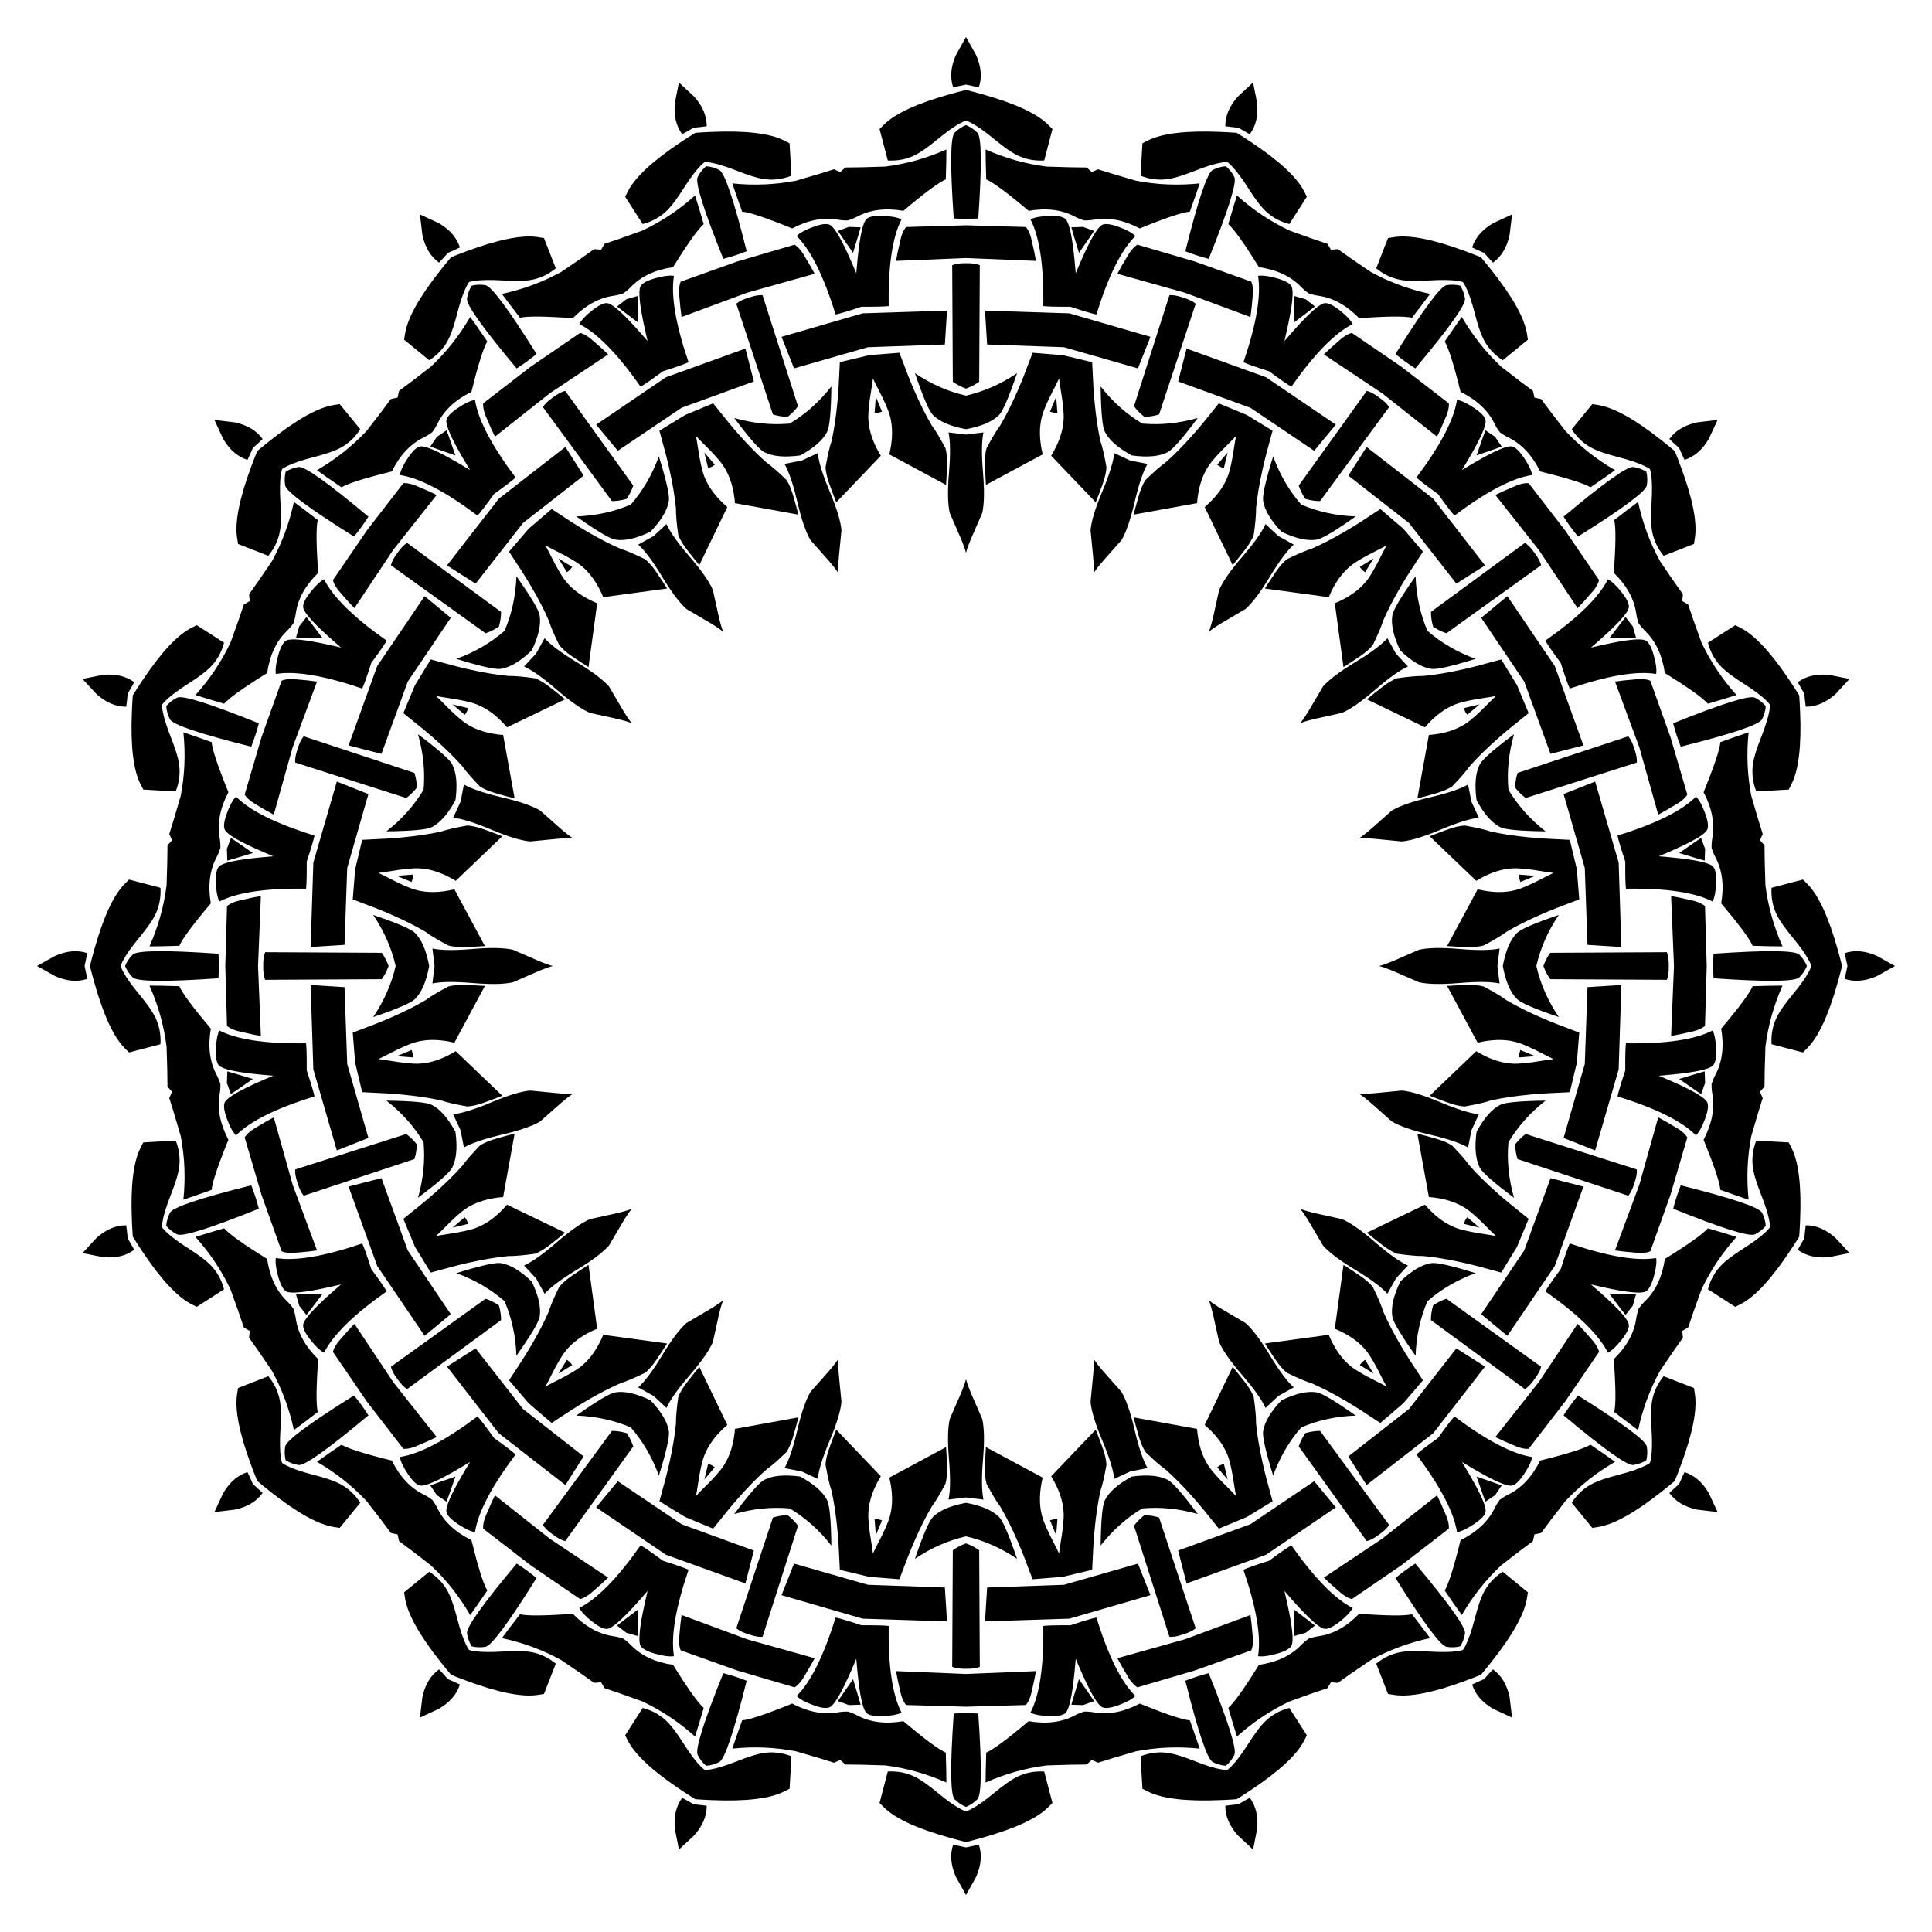 <?xml version="1.0" encoding="utf-8"?>

<!DOCTYPE svg PUBLIC "-//W3C//DTD SVG 1.1//EN" "http://www.w3.org/Graphics/SVG/1.1/DTD/svg11.dtd">
<svg version="1.1" id="Layer_1" xmlns="http://www.w3.org/2000/svg" xmlns:xlink="http://www.w3.org/1999/xlink" x="0px" y="0px"
	 viewBox="0 0 1663.696 1663.696" enable-background="new 0 0 1663.696 1663.696" xml:space="preserve">
<g>
	<path d="M1124.396,257.69c2.582,1.974,5.23,4.042,7.942,6.205c-0.175,0.241-6.244,4.888-18.208,13.944
		c0.294-15.001,0.487-22.643,0.578-22.926C1118.052,255.835,1121.281,256.761,1124.396,257.69z M1287.502,376.194
		c1.846,2.675,3.725,5.46,5.636,8.355c-0.241,0.175-7.449,2.72-21.625,7.635c4.915-14.176,7.46-21.385,7.635-21.625
		C1282.042,372.469,1284.827,374.348,1287.502,376.194z M1406.006,539.3c0.929,3.115,1.855,6.344,2.778,9.688
		c-0.283,0.092-7.925,0.285-22.926,0.578c9.055-11.964,13.703-18.033,13.944-18.208
		C1401.964,534.07,1404.032,536.718,1406.006,539.3z M1468.307,731.043c-0.079,3.249-0.196,6.607-0.352,10.072
		c-0.297,0-7.625-2.178-21.983-6.534c12.309-8.58,18.605-12.916,18.888-13.008C1466.079,724.82,1467.228,727.977,1468.307,731.043z
		 M1468.307,932.653c-1.079,3.066-2.228,6.223-3.447,9.47c-0.283-0.092-6.579-4.428-18.888-13.008
		c14.358-4.356,21.686-6.534,21.983-6.534C1468.111,926.046,1468.228,929.404,1468.307,932.653z M1406.006,1124.396
		c-1.974,2.582-4.042,5.23-6.204,7.942c-0.241-0.175-4.889-6.244-13.944-18.208c15.001,0.294,22.643,0.487,22.926,0.578
		C1407.861,1118.052,1406.935,1121.281,1406.006,1124.396z M1287.502,1287.502c-2.675,1.846-5.46,3.725-8.355,5.636
		c-0.175-0.241-2.72-7.449-7.635-21.625c14.176,4.915,21.385,7.46,21.625,7.635
		C1291.227,1282.042,1289.348,1284.827,1287.502,1287.502z M1124.396,1406.006c-3.115,0.929-6.344,1.855-9.688,2.778
		c-0.092-0.283-0.285-7.925-0.578-22.926c11.964,9.055,18.033,13.703,18.208,13.944
		C1129.626,1401.964,1126.978,1404.032,1124.396,1406.006z M932.653,1468.307c-3.249-0.079-6.607-0.196-10.072-0.352
		c0-0.297,2.178-7.625,6.534-21.983c8.58,12.309,12.916,18.605,13.008,18.888C938.876,1466.079,935.719,1467.228,932.653,1468.307z
		 M731.043,1468.307c-3.066-1.079-6.223-2.228-9.47-3.447c0.092-0.283,4.428-6.579,13.008-18.888
		c4.356,14.358,6.534,21.686,6.534,21.983C737.649,1468.111,734.292,1468.228,731.043,1468.307z M539.3,1406.006
		c-2.582-1.974-5.23-4.042-7.942-6.204c0.175-0.241,6.244-4.889,18.208-13.944c-0.294,15.001-0.487,22.643-0.578,22.926
		C545.644,1407.861,542.415,1406.935,539.3,1406.006z M376.194,1287.502c-1.846-2.675-3.725-5.46-5.636-8.355
		c0.241-0.175,7.449-2.72,21.625-7.635c-4.915,14.176-7.46,21.385-7.635,21.625C381.654,1291.227,378.869,1289.348,376.194,1287.502
		z M257.69,1124.396c-0.929-3.115-1.855-6.344-2.778-9.688c0.283-0.092,7.925-0.285,22.926-0.578
		c-9.055,11.964-13.703,18.033-13.944,18.208C261.732,1129.626,259.664,1126.978,257.69,1124.396z M195.389,932.653
		c0.079-3.249,0.196-6.607,0.352-10.072c0.297,0,7.625,2.178,21.983,6.534c-12.309,8.58-18.605,12.916-18.888,13.008
		C197.617,938.876,196.468,935.719,195.389,932.653z M195.389,731.043c1.079-3.066,2.228-6.223,3.447-9.47
		c0.283,0.092,6.579,4.428,18.888,13.008c-14.358,4.356-21.686,6.534-21.983,6.534C195.585,737.649,195.468,734.292,195.389,731.043
		z M257.69,539.3c1.974-2.582,4.042-5.23,6.205-7.942c0.241,0.175,4.888,6.244,13.944,18.208
		c-15.001-0.294-22.643-0.487-22.926-0.578C255.835,545.644,256.761,542.415,257.69,539.3z M376.194,376.194
		c2.675-1.846,5.46-3.725,8.355-5.636c0.175,0.241,2.72,7.449,7.635,21.625c-14.176-4.915-21.385-7.46-21.625-7.635
		C372.469,381.654,374.348,378.869,376.194,376.194z M539.3,257.69c3.115-0.929,6.344-1.855,9.688-2.778
		c0.092,0.283,0.285,7.925,0.578,22.926c-11.964-9.055-18.033-13.703-18.208-13.944C534.07,261.732,536.718,259.664,539.3,257.69z
		 M731.043,195.389c3.249,0.079,6.607,0.196,10.072,0.352c0,0.297-2.178,7.625-6.534,21.983
		c-8.58-12.309-12.916-18.605-13.008-18.888C724.82,197.617,727.977,196.468,731.043,195.389z M932.653,195.389
		c3.066,1.079,6.223,2.228,9.47,3.447c-0.092,0.283-4.428,6.579-13.008,18.888c-4.356-14.358-6.534-21.686-6.534-21.983
		C926.046,195.585,929.404,195.468,932.653,195.389z M1119.689,622.719c2.038-2.385,4.771-6.451,8.196-12.197
		c7.232-12.404,11.006-18.825,11.33-19.279c5.209-5.947,14.472-12.95,27.792-21.004c13.314-8.049,22.556-14.927,27.727-20.632
		c1.83,3.397,4.285,7.81,7.364,13.239c4.211,4.606,7.651,8.304,10.315,11.094c-7.024,3.155-16.421,9.82-28.191,19.995
		c-11.776,10.179-21.298,16.824-28.564,19.941c-0.532,0.168-7.805,1.773-21.837,4.818
		C1127.298,620.176,1122.587,621.518,1119.689,622.719z M1170.225,721.902c2.675-1.639,6.531-4.661,11.564-9.068
		c10.711-9.562,16.285-14.503,16.733-14.834c6.792-4.046,17.765-7.844,32.922-11.388c15.15-3.541,26.065-7.226,32.746-11.054
		c0.691,3.796,1.661,8.752,2.912,14.866c2.582,5.682,4.71,10.262,6.382,13.739c-7.656,0.83-18.652,4.265-32.99,10.305
		c-14.345,6.042-25.455,9.419-33.328,10.138c-0.558-0.004-7.971-0.725-22.257-2.166
		C1178.248,721.835,1173.353,721.656,1170.225,721.902z M1187.639,831.848c3.051-0.732,7.651-2.415,13.8-5.05
		c13.141-5.784,19.969-8.761,20.498-8.937c7.71-1.749,19.32-1.971,34.829-0.657c15.502,1.314,27.022,1.182,34.559-0.394
		c-0.516,3.824-1.125,8.837-1.824,15.039c0.7,6.202,1.308,11.215,1.824,15.039c-7.537-1.576-19.057-1.708-34.559-0.394
		c-15.51,1.314-27.12,1.092-34.829-0.657c-0.529-0.176-7.357-3.153-20.498-8.937C1195.29,834.263,1190.69,832.58,1187.639,831.848z
		 M1170.225,941.793c3.128,0.247,8.023,0.068,14.686-0.539c14.286-1.44,21.699-2.161,22.257-2.166
		c7.873,0.719,18.983,4.096,33.328,10.138c14.338,6.04,25.334,9.475,32.99,10.305c-1.672,3.477-3.8,8.057-6.382,13.739
		c-1.251,6.114-2.221,11.07-2.912,14.866c-6.681-3.828-17.597-7.513-32.746-11.054c-15.157-3.543-26.13-7.342-32.922-11.388
		c-0.449-0.331-6.023-5.272-16.733-14.834C1176.756,946.454,1172.901,943.432,1170.225,941.793z M1119.689,1040.977
		c2.898,1.201,7.609,2.544,14.133,4.026c14.031,3.045,21.305,4.65,21.837,4.818c7.266,3.117,16.788,9.762,28.564,19.941
		c11.769,10.175,21.166,16.84,28.191,19.995c-2.665,2.79-6.104,6.488-10.315,11.094c-3.079,5.428-5.533,9.842-7.364,13.239
		c-5.171-5.706-14.414-12.583-27.727-20.632c-13.32-8.054-22.582-15.057-27.792-21.004c-0.324-0.454-4.099-6.875-11.33-19.279
		C1124.459,1047.428,1121.727,1043.362,1119.689,1040.977z M1040.977,1119.689c2.385,2.038,6.451,4.771,12.197,8.196
		c12.404,7.232,18.825,11.006,19.279,11.33c5.947,5.209,12.95,14.472,21.004,27.792c8.049,13.314,14.927,22.556,20.632,27.727
		c-3.397,1.83-7.81,4.285-13.239,7.364c-4.606,4.211-8.304,7.651-11.094,10.315c-3.155-7.024-9.82-16.421-19.995-28.191
		c-10.179-11.776-16.824-21.298-19.941-28.564c-0.168-0.532-1.773-7.805-4.818-21.837
		C1043.52,1127.298,1042.178,1122.587,1040.977,1119.689z M941.793,1170.225c1.639,2.675,4.661,6.531,9.068,11.564
		c9.562,10.711,14.503,16.285,14.834,16.733c4.046,6.792,7.844,17.765,11.388,32.922c3.541,15.15,7.226,26.065,11.054,32.746
		c-3.796,0.691-8.752,1.661-14.866,2.912c-5.682,2.582-10.262,4.71-13.739,6.382c-0.83-7.656-4.265-18.652-10.305-32.99
		c-6.042-14.345-9.419-25.455-10.138-33.328c0.004-0.558,0.725-7.971,2.166-22.257
		C941.861,1178.248,942.04,1173.353,941.793,1170.225z M831.848,1187.639c0.732,3.051,2.415,7.651,5.05,13.8
		c5.784,13.141,8.761,19.969,8.937,20.498c1.749,7.71,1.971,19.32,0.657,34.829c-1.314,15.502-1.182,27.022,0.394,34.559
		c-3.824-0.516-8.837-1.125-15.039-1.824c-6.202,0.7-11.215,1.308-15.039,1.824c1.577-7.537,1.708-19.057,0.394-34.559
		c-1.314-15.51-1.092-27.12,0.657-34.829c0.176-0.529,3.153-7.357,8.937-20.498C829.433,1195.29,831.116,1190.69,831.848,1187.639z
		 M721.902,1170.225c-0.247,3.128-0.068,8.023,0.539,14.686c1.44,14.286,2.161,21.699,2.166,22.257
		c-0.719,7.873-4.096,18.983-10.138,33.328c-6.04,14.338-9.475,25.334-10.305,32.99c-3.477-1.672-8.057-3.8-13.739-6.382
		c-6.114-1.251-11.07-2.221-14.866-2.912c3.828-6.681,7.513-17.597,11.054-32.746c3.543-15.157,7.342-26.13,11.388-32.922
		c0.331-0.449,5.272-6.023,14.834-16.733C717.241,1176.756,720.264,1172.901,721.902,1170.225z M622.719,1119.689
		c-1.201,2.898-2.544,7.609-4.026,14.133c-3.045,14.031-4.65,21.305-4.818,21.837c-3.117,7.266-9.762,16.788-19.941,28.564
		c-10.175,11.769-16.84,21.166-19.995,28.191c-2.79-2.665-6.488-6.104-11.094-10.315c-5.428-3.079-9.842-5.533-13.239-7.364
		c5.706-5.171,12.583-14.414,20.632-27.727c8.054-13.32,15.057-22.582,21.004-27.792c0.454-0.324,6.875-4.099,19.279-11.33
		C616.268,1124.459,620.334,1121.727,622.719,1119.689z M544.007,1040.977c-2.038,2.385-4.77,6.451-8.196,12.197
		c-7.232,12.404-11.006,18.825-11.33,19.279c-5.209,5.947-14.472,12.95-27.792,21.004c-13.314,8.049-22.556,14.927-27.727,20.632
		c-1.83-3.397-4.285-7.81-7.364-13.239c-4.211-4.606-7.65-8.304-10.315-11.094c7.024-3.155,16.421-9.82,28.191-19.995
		c11.775-10.179,21.298-16.824,28.564-19.941c0.532-0.168,7.805-1.773,21.837-4.818
		C536.398,1043.52,541.109,1042.178,544.007,1040.977z M493.471,941.793c-2.675,1.639-6.53,4.661-11.564,9.068
		c-10.711,9.562-16.284,14.503-16.733,14.834c-6.792,4.046-17.765,7.844-32.922,11.388c-15.15,3.541-26.065,7.226-32.746,11.054
		c-0.691-3.796-1.661-8.752-2.912-14.866c-2.582-5.682-4.71-10.262-6.382-13.739c7.655-0.83,18.652-4.265,32.99-10.305
		c14.345-6.042,25.455-9.419,33.328-10.138c0.558,0.004,7.971,0.725,22.257,2.166C485.448,941.861,490.343,942.04,493.471,941.793z
		 M476.057,831.848c-3.051,0.732-7.651,2.415-13.8,5.05c-13.141,5.784-19.969,8.761-20.498,8.937
		c-7.71,1.749-19.32,1.971-34.829,0.657c-15.502-1.314-27.022-1.182-34.559,0.394c0.516-3.824,1.124-8.837,1.824-15.039
		c-0.7-6.202-1.308-11.215-1.824-15.039c7.537,1.577,19.057,1.708,34.559,0.394c15.51-1.314,27.12-1.092,34.829,0.657
		c0.529,0.176,7.357,3.153,20.498,8.937C468.406,829.433,473.006,831.116,476.057,831.848z M493.471,721.902
		c-3.128-0.247-8.023-0.068-14.686,0.539c-14.286,1.44-21.699,2.161-22.257,2.166c-7.873-0.719-18.983-4.096-33.328-10.138
		c-14.338-6.04-25.334-9.475-32.99-10.305c1.672-3.477,3.8-8.057,6.382-13.739c1.251-6.114,2.221-11.07,2.912-14.866
		c6.681,3.828,17.596,7.513,32.746,11.054c15.157,3.543,26.13,7.342,32.922,11.388c0.449,0.331,6.023,5.272,16.733,14.834
		C486.94,717.241,490.795,720.264,493.471,721.902z M544.007,622.719c-2.898-1.201-7.609-2.544-14.133-4.026
		c-14.031-3.045-21.305-4.65-21.837-4.818c-7.266-3.117-16.788-9.762-28.564-19.941c-11.769-10.175-21.166-16.84-28.191-19.995
		c2.665-2.79,6.104-6.488,10.315-11.094c3.079-5.428,5.533-9.842,7.364-13.239c5.171,5.706,14.414,12.583,27.727,20.632
		c13.32,8.054,22.582,15.057,27.792,21.004c0.324,0.454,4.099,6.875,11.33,19.279C539.236,616.268,541.969,620.334,544.007,622.719z
		 M622.719,544.007c-2.385-2.038-6.451-4.77-12.197-8.196c-12.404-7.232-18.825-11.006-19.279-11.33
		c-5.947-5.209-12.95-14.472-21.004-27.792c-8.049-13.314-14.927-22.556-20.632-27.727c3.397-1.83,7.81-4.285,13.239-7.364
		c4.606-4.211,8.304-7.65,11.094-10.315c3.155,7.024,9.82,16.421,19.995,28.191c10.179,11.775,16.824,21.298,19.941,28.564
		c0.168,0.532,1.773,7.805,4.818,21.837C620.176,536.398,621.518,541.109,622.719,544.007z M721.902,493.471
		c-1.639-2.675-4.661-6.53-9.068-11.564c-9.562-10.711-14.503-16.284-14.834-16.733c-4.046-6.792-7.844-17.765-11.388-32.922
		c-3.541-15.15-7.226-26.065-11.054-32.746c3.796-0.691,8.752-1.661,14.866-2.912c5.682-2.582,10.262-4.71,13.739-6.382
		c0.83,7.655,4.265,18.652,10.305,32.99c6.042,14.345,9.419,25.455,10.138,33.328c-0.004,0.558-0.725,7.971-2.166,22.257
		C721.835,485.448,721.656,490.343,721.902,493.471z M831.848,476.057c-0.732-3.051-2.415-7.651-5.05-13.8
		c-5.784-13.141-8.761-19.969-8.937-20.498c-1.749-7.71-1.971-19.32-0.657-34.829c1.314-15.502,1.182-27.022-0.394-34.559
		c3.824,0.516,8.837,1.124,15.039,1.824c6.202-0.7,11.215-1.308,15.039-1.824c-1.576,7.537-1.708,19.057-0.394,34.559
		c1.314,15.51,1.092,27.12-0.657,34.829c-0.176,0.529-3.153,7.357-8.937,20.498C834.263,468.406,832.58,473.006,831.848,476.057z
		 M941.793,493.471c0.247-3.128,0.068-8.023-0.539-14.686c-1.44-14.286-2.161-21.699-2.166-22.257
		c0.719-7.873,4.096-18.983,10.138-33.328c6.04-14.338,9.475-25.334,10.305-32.99c3.477,1.672,8.057,3.8,13.739,6.382
		c6.114,1.251,11.07,2.221,14.866,2.912c-3.828,6.681-7.513,17.596-11.054,32.746c-3.543,15.157-7.342,26.13-11.388,32.922
		c-0.331,0.449-5.272,6.023-14.834,16.733C946.454,486.94,943.432,490.795,941.793,493.471z M1040.977,544.007
		c1.201-2.898,2.544-7.609,4.026-14.133c3.045-14.031,4.65-21.305,4.818-21.837c3.117-7.266,9.762-16.788,19.941-28.564
		c10.175-11.769,16.84-21.166,19.995-28.191c2.79,2.665,6.488,6.104,11.094,10.315c5.428,3.079,9.842,5.533,13.239,7.364
		c-5.706,5.171-12.583,14.414-20.632,27.727c-8.054,13.32-15.057,22.582-21.004,27.792c-0.454,0.324-6.875,4.099-19.279,11.33
		C1047.428,539.236,1043.362,541.969,1040.977,544.007z M1116.183,625.267c-0.012-0.015-0.024-0.03-0.036-0.045
		c0.024,0.007,0.048,0.013,0.073,0.019c-0.003,0.025-0.004,0.05-0.005,0.075C1116.204,625.299,1116.193,625.283,1116.183,625.267z
		 M1166.103,723.242c-0.007-0.018-0.014-0.036-0.021-0.054c0.021,0.014,0.042,0.028,0.064,0.04c-0.01,0.023-0.02,0.046-0.028,0.07
		C1166.114,723.279,1166.108,723.26,1166.103,723.242z M1183.305,831.848c-0.001-0.019-0.002-0.039-0.003-0.058
		c0.015,0.02,0.031,0.039,0.048,0.058c-0.017,0.019-0.033,0.038-0.048,0.058C1183.303,831.887,1183.304,831.867,1183.305,831.848z
		 M1166.103,940.454c0.005-0.019,0.01-0.037,0.015-0.056c0.008,0.024,0.017,0.047,0.028,0.07c-0.022,0.013-0.043,0.026-0.064,0.04
		C1166.09,940.49,1166.097,940.472,1166.103,940.454z M1116.183,1038.429c0.011-0.016,0.021-0.032,0.032-0.049
		c0,0.025,0.002,0.05,0.005,0.075c-0.025,0.005-0.049,0.011-0.073,0.019C1116.158,1038.459,1116.17,1038.444,1116.183,1038.429z
		 M1038.429,1116.183c0.015-0.012,0.03-0.024,0.045-0.036c-0.007,0.024-0.014,0.048-0.019,0.073
		c-0.025-0.003-0.05-0.004-0.075-0.005C1038.397,1116.204,1038.413,1116.193,1038.429,1116.183z M940.454,1166.103
		c0.018-0.007,0.036-0.014,0.054-0.021c-0.014,0.021-0.028,0.042-0.04,0.064c-0.023-0.01-0.046-0.02-0.07-0.028
		C940.417,1166.114,940.435,1166.108,940.454,1166.103z M831.848,1183.305c0.019-0.001,0.039-0.002,0.058-0.003
		c-0.02,0.015-0.039,0.031-0.058,0.048c-0.019-0.017-0.038-0.033-0.058-0.048C831.809,1183.303,831.829,1183.304,831.848,1183.305z
		 M723.242,1166.103c0.019,0.005,0.037,0.01,0.056,0.015c-0.024,0.008-0.047,0.017-0.07,0.028c-0.013-0.022-0.026-0.043-0.04-0.064
		C723.206,1166.09,723.224,1166.097,723.242,1166.103z M625.267,1116.183c0.016,0.011,0.032,0.021,0.049,0.032
		c-0.025,0-0.05,0.002-0.075,0.005c-0.005-0.025-0.011-0.049-0.019-0.073C625.237,1116.158,625.252,1116.17,625.267,1116.183z
		 M547.513,1038.429c0.012,0.015,0.024,0.03,0.036,0.045c-0.024-0.007-0.048-0.014-0.073-0.019c0.003-0.025,0.004-0.05,0.005-0.075
		C547.492,1038.397,547.503,1038.413,547.513,1038.429z M497.593,940.454c0.007,0.018,0.014,0.036,0.021,0.054
		c-0.02-0.014-0.042-0.028-0.064-0.04c0.01-0.023,0.02-0.046,0.028-0.07C497.582,940.417,497.587,940.435,497.593,940.454z
		 M480.391,831.848c0.001,0.019,0.002,0.039,0.003,0.058c-0.015-0.02-0.031-0.039-0.048-0.058c0.017-0.019,0.033-0.038,0.048-0.058
		C480.393,831.809,480.392,831.829,480.391,831.848z M497.593,723.242c-0.005,0.019-0.01,0.037-0.015,0.056
		c-0.008-0.024-0.017-0.047-0.028-0.07c0.022-0.013,0.043-0.026,0.064-0.04C497.606,723.206,497.599,723.224,497.593,723.242z
		 M547.513,625.267c-0.011,0.016-0.021,0.032-0.032,0.049c0-0.025-0.002-0.05-0.005-0.075c0.025-0.005,0.049-0.011,0.073-0.019
		C547.538,625.237,547.525,625.252,547.513,625.267z M625.267,547.513c-0.015,0.012-0.03,0.024-0.045,0.036
		c0.007-0.024,0.013-0.048,0.019-0.073c0.025,0.003,0.05,0.004,0.075,0.005C625.299,547.492,625.283,547.503,625.267,547.513z
		 M723.242,497.593c-0.018,0.007-0.036,0.014-0.054,0.021c0.014-0.02,0.028-0.042,0.04-0.064c0.023,0.01,0.046,0.02,0.07,0.028
		C723.279,497.582,723.26,497.587,723.242,497.593z M831.848,480.391c-0.019,0.001-0.039,0.002-0.058,0.003
		c0.02-0.015,0.039-0.031,0.058-0.048c0.019,0.017,0.038,0.033,0.058,0.048C831.887,480.393,831.867,480.392,831.848,480.391z
		 M940.454,497.593c-0.019-0.005-0.037-0.01-0.056-0.015c0.024-0.008,0.047-0.017,0.07-0.028c0.013,0.022,0.026,0.043,0.04,0.064
		C940.49,497.606,940.472,497.599,940.454,497.593z M1038.429,547.513c-0.016-0.011-0.032-0.021-0.049-0.032
		c0.025,0,0.05-0.002,0.075-0.005c0.005,0.025,0.011,0.049,0.019,0.073C1038.459,547.538,1038.444,547.525,1038.429,547.513z
		 M1057.156,389.657c-0.955,4.187-2.037,8.681-3.246,13.483c-0.955-0.352-1.973-0.724-3.054-1.118
		c-0.954-0.643-1.854-1.247-2.7-1.813C1051.33,396.407,1054.33,392.89,1057.156,389.657z M1182.773,480.923
		c-2.202,3.687-4.62,7.626-7.254,11.82c-0.8-0.63-1.653-1.299-2.559-2.007c-0.708-0.906-1.377-1.759-2.007-2.559
		C1175.146,485.543,1179.086,483.125,1182.773,480.923z M1274.039,606.54c-3.234,2.826-6.751,5.826-10.551,9
		c-0.566-0.846-1.171-1.746-1.813-2.7c-0.394-1.08-0.766-2.098-1.118-3.054C1265.358,608.577,1269.853,607.495,1274.039,606.54z
		 M1322.021,754.212c-3.948,1.688-8.22,3.454-12.816,5.299c-0.277-0.98-0.574-2.022-0.89-3.128c-0.041-1.149-0.081-2.233-0.12-3.25
		C1313.135,753.467,1317.744,753.827,1322.021,754.212z M1322.021,909.484c-4.277,0.385-8.885,0.745-13.826,1.079
		c0.039-1.017,0.079-2.101,0.12-3.25c0.317-1.106,0.613-2.148,0.89-3.128C1313.8,906.029,1318.072,907.796,1322.021,909.484z
		 M1274.039,1057.156c-4.187-0.955-8.681-2.037-13.483-3.246c0.352-0.955,0.724-1.973,1.118-3.054
		c0.643-0.954,1.247-1.854,1.813-2.7C1267.289,1051.33,1270.806,1054.33,1274.039,1057.156z M1182.773,1182.773
		c-3.687-2.202-7.626-4.62-11.82-7.254c0.63-0.8,1.299-1.653,2.007-2.559c0.906-0.708,1.759-1.377,2.559-2.007
		C1178.153,1175.146,1180.571,1179.086,1182.773,1182.773z M1057.156,1274.039c-2.826-3.234-5.826-6.751-9-10.551
		c0.846-0.566,1.746-1.171,2.7-1.813c1.08-0.394,2.098-0.766,3.054-1.118C1055.119,1265.358,1056.201,1269.853,1057.156,1274.039z
		 M909.484,1322.021c-1.688-3.948-3.454-8.22-5.299-12.816c0.98-0.277,2.022-0.574,3.128-0.89c1.149-0.041,2.233-0.081,3.25-0.12
		C910.229,1313.135,909.869,1317.744,909.484,1322.021z M754.212,1322.021c-0.385-4.277-0.745-8.885-1.079-13.826
		c1.017,0.039,2.101,0.079,3.25,0.12c1.106,0.317,2.148,0.613,3.128,0.89C757.667,1313.8,755.9,1318.072,754.212,1322.021z
		 M606.54,1274.039c0.955-4.187,2.037-8.681,3.246-13.483c0.955,0.352,1.973,0.724,3.054,1.118c0.954,0.643,1.854,1.247,2.7,1.813
		C612.366,1267.289,609.366,1270.806,606.54,1274.039z M480.923,1182.773c2.202-3.687,4.62-7.626,7.254-11.82
		c0.8,0.63,1.653,1.299,2.559,2.007c0.708,0.906,1.377,1.759,2.007,2.559C488.549,1178.153,484.609,1180.571,480.923,1182.773z
		 M389.657,1057.156c3.234-2.826,6.751-5.826,10.551-9c0.566,0.846,1.171,1.746,1.813,2.7c0.394,1.08,0.766,2.098,1.118,3.054
		C398.338,1055.119,393.843,1056.201,389.657,1057.156z M341.675,909.484c3.948-1.688,8.22-3.454,12.816-5.299
		c0.277,0.98,0.574,2.022,0.89,3.128c0.041,1.149,0.081,2.233,0.12,3.25C350.561,910.229,345.952,909.869,341.675,909.484z
		 M341.675,754.212c4.277-0.385,8.886-0.745,13.826-1.079c-0.039,1.017-0.079,2.101-0.12,3.25c-0.317,1.106-0.613,2.148-0.89,3.128
		C349.896,757.667,345.624,755.9,341.675,754.212z M389.657,606.54c4.187,0.955,8.681,2.037,13.483,3.246
		c-0.352,0.955-0.724,1.973-1.118,3.054c-0.643,0.954-1.247,1.854-1.813,2.7C396.407,612.366,392.89,609.366,389.657,606.54z
		 M480.923,480.923c3.687,2.202,7.626,4.62,11.82,7.254c-0.63,0.8-1.299,1.653-2.007,2.559c-0.906,0.708-1.759,1.377-2.559,2.007
		C485.543,488.549,483.125,484.609,480.923,480.923z M606.54,389.657c2.826,3.234,5.826,6.751,9,10.551
		c-0.846,0.566-1.746,1.171-2.7,1.813c-1.08,0.394-2.098,0.766-3.054,1.118C608.577,398.338,607.495,393.843,606.54,389.657z
		 M754.212,341.675c1.688,3.948,3.454,8.22,5.299,12.816c-0.98,0.277-2.022,0.574-3.128,0.89c-1.149,0.041-2.233,0.081-3.25,0.12
		C753.467,350.561,753.827,345.952,754.212,341.675z M909.484,341.675c0.385,4.277,0.745,8.886,1.079,13.826
		c-1.017-0.039-2.101-0.079-3.25-0.12c-1.106-0.317-2.148-0.613-3.128-0.89C906.029,349.896,907.796,345.624,909.484,341.675z
		 M1073.629,357.325l22.213,13.584c-4.319,15.486-7.202,26.605-8.637,33.357c-2.795,12.487-4.658,23.698-5.59,33.627
		c0.08,5.254-0.592,12.891-2.017,22.898c-1.418,3.74-3.946,7.967-7.59,12.682c-3.644,4.716-7.153,9.098-10.526,13.147
		l-24.103-50.003c9.723-8.312,16.354-17.139,19.894-26.482c1.954-5.071,3.804-13.582,5.551-25.527
		c0.472-3.225,1.001-6.291,1.587-9.196c-2.005,2.182-4.174,4.412-6.506,6.689c-8.637,8.434-14.435,14.933-17.389,19.495
		c-5.478,8.355-8.721,18.909-9.731,31.661l-54.62,9.892c1.293-5.109,2.776-10.524,4.449-16.244c1.673-5.72,3.607-10.25,5.799-13.595
		c7.259-7.035,13.042-12.067,17.339-15.09c7.485-6.59,15.46-14.687,23.919-24.288c4.619-5.13,11.921-13.998,21.91-26.594
		L1073.629,357.325z M1208.431,455.265l16.928,19.784c-8.893,13.393-15.071,23.078-18.522,29.056
		c-6.517,11.012-11.753,21.099-15.708,30.254c-1.548,5.022-4.546,12.077-8.994,21.154c-2.504,3.118-6.215,6.357-11.138,9.716
		c-4.923,3.359-9.614,6.442-14.074,9.251l-7.471-55.004c11.815-4.901,20.85-11.247,27.104-19.038
		c3.425-4.219,7.815-11.742,13.167-22.562c1.445-2.922,2.896-5.673,4.351-8.255c-2.582,1.456-5.333,2.906-8.255,4.351
		c-10.82,5.352-18.343,9.742-22.562,13.167c-7.792,6.254-14.137,15.289-19.038,27.104l-55.004-7.471
		c2.809-4.46,5.892-9.151,9.251-14.074c3.359-4.923,6.598-8.634,9.716-11.138c9.077-4.447,16.132-7.446,21.154-8.994
		c9.155-3.955,19.242-9.191,30.254-15.707c5.978-3.451,15.663-9.629,29.056-18.522L1208.431,455.265z M1306.37,590.067l9.986,24.047
		c-12.597,9.989-21.464,17.291-26.594,21.91c-9.601,8.459-17.697,16.434-24.288,23.919c-3.024,4.298-8.056,10.081-15.09,17.339
		c-3.345,2.192-7.875,4.126-13.595,5.799c-5.72,1.673-11.135,3.156-16.244,4.449l9.892-54.62c12.752-1.01,23.305-4.253,31.661-9.731
		c4.562-2.954,11.061-8.752,19.495-17.389c2.277-2.332,4.507-4.501,6.689-6.506c-2.905,0.587-5.97,1.116-9.196,1.587
		c-11.945,1.747-20.455,3.597-25.527,5.551c-9.343,3.54-18.17,10.172-26.482,19.894l-50.003-24.102
		c4.049-3.373,8.432-6.882,13.147-10.526c4.716-3.644,8.943-6.172,12.682-7.59c10.007-1.425,17.643-2.096,22.898-2.017
		c9.929-0.932,21.14-2.795,33.627-5.59c6.752-1.435,17.872-4.318,33.357-8.637L1306.37,590.067z M1357.86,748.536l2.067,25.956
		c-15.067,5.608-25.757,9.812-32.063,12.62c-11.745,5.079-21.91,10.161-30.49,15.243c-4.204,3.153-10.776,7.098-19.71,11.828
		c-3.859,1.051-8.765,1.49-14.722,1.314c-5.957-0.176-11.565-0.439-16.823-0.788l26.286-48.89
		c12.439,2.98,23.479,3.157,33.118,0.529c5.251-1.4,13.224-4.906,23.914-10.514c2.887-1.514,5.677-2.888,8.373-4.121
		c-2.944-0.34-6.023-0.784-9.236-1.332c-11.9-2.03-20.566-2.901-25.993-2.609c-9.979,0.48-20.424,4.059-31.333,10.737
		l-40.108-38.375c4.893-1.957,10.146-3.94,15.756-5.948c5.611-2.009,10.412-3.107,14.407-3.3c9.958,1.737,17.428,3.458,22.4,5.158
		c9.731,2.182,20.969,3.875,33.708,5.075c6.865,0.722,18.331,1.416,34.394,2.094L1357.86,748.536z M1357.86,915.16l-6.055,25.324
		c-16.063,0.677-27.529,1.372-34.394,2.094c-12.74,1.201-23.977,2.893-33.708,5.075c-4.973,1.7-12.443,3.42-22.4,5.158
		c-3.995-0.193-8.796-1.291-14.407-3.3c-5.611-2.009-10.863-3.991-15.756-5.948l40.108-38.375
		c10.91,6.678,21.354,10.258,31.333,10.737c5.427,0.291,14.093-0.579,25.993-2.609c3.213-0.548,6.292-0.992,9.236-1.332
		c-2.695-1.233-5.486-2.607-8.373-4.121c-10.69-5.608-18.663-9.114-23.914-10.514c-9.639-2.628-20.678-2.451-33.118,0.529
		l-26.286-48.89c5.259-0.349,10.867-0.612,16.823-0.788c5.957-0.176,10.863,0.263,14.722,1.314
		c8.934,4.73,15.506,8.675,19.71,11.828c8.581,5.082,18.745,10.165,30.49,15.243c6.306,2.808,16.996,7.012,32.063,12.62
		L1357.86,915.16z M1306.37,1073.629l-13.584,22.213c-15.486-4.319-26.605-7.202-33.357-8.637
		c-12.487-2.795-23.698-4.658-33.627-5.59c-5.254,0.08-12.891-0.592-22.898-2.017c-3.74-1.418-7.967-3.946-12.682-7.59
		c-4.716-3.644-9.098-7.153-13.147-10.526l50.003-24.103c8.312,9.723,17.139,16.354,26.482,19.894
		c5.071,1.954,13.582,3.804,25.527,5.551c3.225,0.472,6.291,1.001,9.196,1.587c-2.182-2.005-4.412-4.174-6.689-6.506
		c-8.434-8.637-14.933-14.435-19.495-17.389c-8.355-5.478-18.909-8.721-31.661-9.731l-9.892-54.62
		c5.109,1.293,10.524,2.776,16.244,4.449c5.72,1.673,10.25,3.607,13.595,5.799c7.035,7.259,12.067,13.042,15.09,17.339
		c6.59,7.485,14.687,15.46,24.288,23.919c5.13,4.619,13.998,11.921,26.594,21.91L1306.37,1073.629z M1208.431,1208.431
		l-19.784,16.928c-13.393-8.893-23.078-15.071-29.056-18.522c-11.012-6.517-21.099-11.753-30.254-15.708
		c-5.022-1.548-12.077-4.546-21.154-8.994c-3.118-2.504-6.357-6.215-9.716-11.138s-6.442-9.614-9.251-14.074l55.004-7.471
		c4.901,11.815,11.246,20.85,19.038,27.104c4.219,3.425,11.742,7.815,22.562,13.167c2.922,1.445,5.673,2.896,8.255,4.351
		c-1.456-2.582-2.906-5.333-4.351-8.255c-5.352-10.82-9.742-18.343-13.167-22.562c-6.254-7.792-15.289-14.137-27.104-19.038
		l7.471-55.004c4.46,2.809,9.151,5.892,14.074,9.251s8.634,6.598,11.138,9.716c4.447,9.077,7.446,16.132,8.994,21.154
		c3.955,9.155,9.191,19.242,15.708,30.254c3.451,5.978,9.629,15.663,18.522,29.056L1208.431,1208.431z M1073.629,1306.37
		l-24.047,9.986c-9.989-12.597-17.291-21.464-21.91-26.594c-8.459-9.601-16.434-17.697-23.919-24.288
		c-4.298-3.024-10.081-8.056-17.339-15.09c-2.192-3.345-4.126-7.875-5.799-13.595c-1.673-5.72-3.156-11.135-4.449-16.244
		l54.62,9.892c1.01,12.752,4.253,23.305,9.731,31.661c2.954,4.562,8.752,11.061,17.389,19.495c2.332,2.277,4.501,4.507,6.506,6.689
		c-0.587-2.905-1.116-5.97-1.587-9.196c-1.747-11.945-3.597-20.455-5.551-25.527c-3.54-9.343-10.172-18.17-19.894-26.482
		l24.103-50.003c3.373,4.049,6.882,8.432,10.526,13.147c3.644,4.716,6.172,8.943,7.59,12.682
		c1.425,10.007,2.096,17.643,2.017,22.898c0.932,9.929,2.795,21.14,5.59,33.627c1.435,6.752,4.318,17.872,8.637,33.357
		L1073.629,1306.37z M915.16,1357.86l-25.956,2.067c-5.608-15.067-9.812-25.757-12.62-32.063
		c-5.079-11.745-10.161-21.91-15.243-30.49c-3.153-4.204-7.098-10.776-11.828-19.71c-1.051-3.859-1.49-8.765-1.314-14.722
		c0.176-5.957,0.439-11.565,0.788-16.823l48.89,26.286c-2.98,12.439-3.157,23.479-0.529,33.118
		c1.4,5.251,4.906,13.224,10.514,23.914c1.514,2.887,2.888,5.677,4.121,8.373c0.34-2.944,0.784-6.023,1.332-9.236
		c2.03-11.9,2.901-20.566,2.609-25.993c-0.48-9.979-4.059-20.424-10.737-31.333l38.375-40.108c1.957,4.893,3.94,10.146,5.948,15.756
		c2.009,5.611,3.107,10.412,3.3,14.407c-1.737,9.958-3.458,17.428-5.158,22.4c-2.182,9.731-3.875,20.969-5.075,33.708
		c-0.722,6.865-1.416,18.331-2.094,34.394L915.16,1357.86z M748.536,1357.86l-25.324-6.055c-0.677-16.063-1.372-27.529-2.094-34.394
		c-1.201-12.74-2.893-23.977-5.075-33.708c-1.7-4.973-3.421-12.443-5.158-22.4c0.193-3.995,1.291-8.796,3.3-14.407
		c2.009-5.611,3.991-10.863,5.948-15.756l38.375,40.108c-6.678,10.91-10.258,21.354-10.737,31.333
		c-0.291,5.427,0.579,14.093,2.609,25.993c0.548,3.213,0.992,6.292,1.332,9.236c1.233-2.695,2.607-5.486,4.121-8.373
		c5.608-10.69,9.114-18.663,10.514-23.914c2.628-9.639,2.451-20.678-0.529-33.118l48.89-26.286
		c0.349,5.259,0.612,10.867,0.788,16.823c0.176,5.957-0.263,10.863-1.314,14.722c-4.729,8.934-8.674,15.506-11.828,19.71
		c-5.082,8.581-10.165,18.745-15.243,30.49c-2.808,6.306-7.012,16.996-12.62,32.063L748.536,1357.86z M590.067,1306.37
		l-22.213-13.584c4.319-15.486,7.202-26.605,8.637-33.357c2.795-12.487,4.658-23.698,5.59-33.627
		c-0.08-5.254,0.592-12.891,2.017-22.898c1.418-3.74,3.946-7.967,7.59-12.682c3.644-4.716,7.153-9.098,10.526-13.147l24.102,50.003
		c-9.723,8.312-16.354,17.139-19.894,26.482c-1.954,5.071-3.804,13.582-5.551,25.527c-0.472,3.225-1.001,6.291-1.587,9.196
		c2.005-2.182,4.174-4.412,6.506-6.689c8.637-8.434,14.435-14.933,17.389-19.495c5.478-8.355,8.721-18.909,9.731-31.661l54.62-9.892
		c-1.293,5.109-2.776,10.524-4.449,16.244c-1.673,5.72-3.607,10.25-5.799,13.595c-7.259,7.035-13.042,12.067-17.339,15.09
		c-7.485,6.59-15.46,14.687-23.919,24.288c-4.619,5.13-11.921,13.998-21.91,26.594L590.067,1306.37z M455.265,1208.431
		l-16.928-19.784c8.893-13.393,15.071-23.078,18.522-29.056c6.517-11.012,11.753-21.099,15.707-30.254
		c1.548-5.022,4.546-12.077,8.994-21.154c2.504-3.118,6.215-6.357,11.138-9.716c4.923-3.359,9.614-6.442,14.074-9.251l7.471,55.004
		c-11.815,4.901-20.85,11.246-27.104,19.038c-3.425,4.219-7.815,11.742-13.167,22.562c-1.445,2.922-2.896,5.673-4.351,8.255
		c2.582-1.456,5.333-2.906,8.255-4.351c10.82-5.352,18.343-9.742,22.562-13.167c7.791-6.254,14.137-15.289,19.038-27.104
		l55.004,7.471c-2.809,4.46-5.892,9.151-9.251,14.074c-3.359,4.923-6.598,8.634-9.716,11.138
		c-9.077,4.447-16.132,7.446-21.154,8.994c-9.155,3.955-19.242,9.191-30.254,15.708c-5.978,3.451-15.663,9.629-29.056,18.522
		L455.265,1208.431z M357.325,1073.629l-9.986-24.047c12.597-9.989,21.464-17.291,26.594-21.91
		c9.601-8.459,17.697-16.434,24.288-23.919c3.024-4.298,8.056-10.081,15.09-17.339c3.345-2.192,7.875-4.126,13.595-5.799
		c5.72-1.673,11.134-3.156,16.244-4.449l-9.892,54.62c-12.752,1.01-23.305,4.253-31.661,9.731
		c-4.562,2.954-11.061,8.752-19.495,17.389c-2.277,2.332-4.507,4.501-6.689,6.506c2.905-0.587,5.97-1.116,9.196-1.587
		c11.945-1.747,20.455-3.597,25.527-5.551c9.343-3.54,18.17-10.172,26.482-19.894l50.003,24.103
		c-4.049,3.373-8.432,6.882-13.147,10.526c-4.716,3.644-8.943,6.172-12.682,7.59c-10.007,1.425-17.643,2.096-22.898,2.017
		c-9.929,0.932-21.14,2.795-33.627,5.59c-6.752,1.435-17.872,4.318-33.357,8.637L357.325,1073.629z M305.836,915.16l-2.067-25.956
		c15.067-5.608,25.757-9.812,32.063-12.62c11.745-5.079,21.91-10.161,30.49-15.243c4.204-3.153,10.777-7.098,19.71-11.828
		c3.859-1.051,8.765-1.49,14.722-1.314c5.957,0.176,11.565,0.439,16.824,0.788l-26.286,48.89
		c-12.439-2.98-23.479-3.157-33.118-0.529c-5.251,1.4-13.224,4.906-23.914,10.514c-2.887,1.514-5.677,2.888-8.372,4.121
		c2.944,0.34,6.023,0.784,9.236,1.332c11.9,2.03,20.566,2.901,25.993,2.609c9.979-0.48,20.424-4.059,31.333-10.737l40.108,38.375
		c-4.894,1.957-10.146,3.94-15.757,5.948s-10.412,3.107-14.407,3.3c-9.958-1.737-17.428-3.458-22.4-5.158
		c-9.731-2.182-20.969-3.875-33.708-5.075c-6.865-0.722-18.331-1.416-34.393-2.094L305.836,915.16z M305.836,748.536l6.055-25.324
		c16.062-0.677,27.529-1.372,34.393-2.094c12.74-1.201,23.977-2.893,33.708-5.075c4.973-1.7,12.443-3.421,22.4-5.158
		c3.995,0.193,8.796,1.291,14.407,3.3c5.611,2.009,10.863,3.991,15.757,5.948l-40.108,38.375
		c-10.91-6.678-21.354-10.258-31.333-10.737c-5.427-0.291-14.093,0.579-25.993,2.609c-3.213,0.548-6.292,0.992-9.236,1.332
		c2.695,1.233,5.486,2.607,8.372,4.121c10.69,5.608,18.663,9.114,23.914,10.514c9.639,2.628,20.678,2.451,33.118-0.529l26.286,48.89
		c-5.259,0.349-10.867,0.612-16.824,0.788c-5.957,0.176-10.863-0.263-14.722-1.314c-8.934-4.729-15.506-8.674-19.71-11.828
		c-8.581-5.082-18.745-10.165-30.49-15.243c-6.306-2.808-16.996-7.012-32.063-12.62L305.836,748.536z M357.325,590.067
		l13.584-22.213c15.486,4.319,26.605,7.202,33.357,8.637c12.487,2.795,23.698,4.658,33.627,5.59
		c5.254-0.08,12.891,0.592,22.898,2.017c3.74,1.418,7.967,3.946,12.682,7.59c4.716,3.644,9.098,7.153,13.147,10.526l-50.003,24.102
		c-8.312-9.723-17.139-16.354-26.482-19.894c-5.071-1.954-13.582-3.804-25.527-5.551c-3.225-0.472-6.291-1.001-9.196-1.587
		c2.182,2.005,4.412,4.174,6.689,6.506c8.434,8.637,14.933,14.435,19.495,17.389c8.355,5.478,18.909,8.721,31.661,9.731l9.892,54.62
		c-5.109-1.293-10.524-2.776-16.244-4.449s-10.25-3.607-13.595-5.799c-7.035-7.259-12.067-13.042-15.09-17.339
		c-6.59-7.485-14.687-15.46-24.288-23.919c-5.13-4.619-13.998-11.921-26.594-21.91L357.325,590.067z M455.265,455.265l19.784-16.928
		c13.393,8.893,23.078,15.071,29.056,18.522c11.012,6.517,21.099,11.753,30.254,15.707c5.022,1.548,12.077,4.546,21.154,8.994
		c3.118,2.504,6.357,6.215,9.716,11.138c3.359,4.923,6.442,9.614,9.251,14.074l-55.004,7.471
		c-4.901-11.815-11.247-20.85-19.038-27.104c-4.219-3.425-11.742-7.815-22.562-13.167c-2.922-1.445-5.673-2.896-8.255-4.351
		c1.456,2.582,2.906,5.333,4.351,8.255c5.352,10.82,9.742,18.343,13.167,22.562c6.254,7.791,15.289,14.137,27.104,19.038
		l-7.471,55.004c-4.46-2.809-9.151-5.892-14.074-9.251c-4.923-3.359-8.634-6.598-11.138-9.716
		c-4.447-9.077-7.446-16.132-8.994-21.154c-3.955-9.155-9.191-19.242-15.707-30.254c-3.451-5.978-9.629-15.663-18.522-29.056
		L455.265,455.265z M590.067,357.325l24.047-9.986c9.989,12.597,17.291,21.464,21.91,26.594
		c8.459,9.601,16.434,17.697,23.919,24.288c4.298,3.024,10.081,8.056,17.339,15.09c2.192,3.345,4.126,7.875,5.799,13.595
		s3.156,11.134,4.449,16.244l-54.62-9.892c-1.01-12.752-4.253-23.305-9.731-31.661c-2.954-4.562-8.752-11.061-17.389-19.495
		c-2.332-2.277-4.501-4.507-6.506-6.689c0.587,2.905,1.116,5.97,1.587,9.196c1.747,11.945,3.597,20.455,5.551,25.527
		c3.54,9.343,10.172,18.17,19.894,26.482l-24.102,50.003c-3.373-4.049-6.882-8.432-10.526-13.147
		c-3.644-4.716-6.172-8.943-7.59-12.682c-1.425-10.007-2.096-17.643-2.017-22.898c-0.932-9.929-2.795-21.14-5.59-33.627
		c-1.435-6.752-4.318-17.872-8.637-33.357L590.067,357.325z M748.536,305.836l25.956-2.067c5.608,15.067,9.812,25.757,12.62,32.063
		c5.079,11.745,10.161,21.91,15.243,30.49c3.153,4.204,7.098,10.777,11.828,19.71c1.051,3.859,1.49,8.765,1.314,14.722
		c-0.176,5.957-0.439,11.565-0.788,16.824l-48.89-26.286c2.98-12.439,3.157-23.479,0.529-33.118
		c-1.4-5.251-4.906-13.224-10.514-23.914c-1.514-2.887-2.888-5.677-4.121-8.372c-0.34,2.944-0.784,6.023-1.332,9.236
		c-2.03,11.9-2.901,20.566-2.609,25.993c0.48,9.979,4.059,20.424,10.737,31.333l-38.375,40.108
		c-1.957-4.894-3.94-10.146-5.948-15.757c-2.009-5.611-3.107-10.412-3.3-14.407c1.737-9.958,3.458-17.428,5.158-22.4
		c2.182-9.731,3.875-20.969,5.075-33.708c0.722-6.865,1.416-18.331,2.094-34.393L748.536,305.836z M915.16,305.836l25.324,6.055
		c0.677,16.062,1.372,27.529,2.094,34.393c1.201,12.74,2.893,23.977,5.075,33.708c1.7,4.973,3.42,12.443,5.158,22.4
		c-0.193,3.995-1.291,8.796-3.3,14.407s-3.991,10.863-5.948,15.757l-38.375-40.108c6.678-10.91,10.258-21.354,10.737-31.333
		c0.291-5.427-0.579-14.093-2.609-25.993c-0.548-3.213-0.992-6.292-1.332-9.236c-1.233,2.695-2.607,5.486-4.121,8.372
		c-5.608,10.69-9.114,18.663-10.514,23.914c-2.628,9.639-2.451,20.678,0.529,33.118l-48.89,26.286
		c-0.349-5.259-0.612-10.867-0.788-16.824c-0.176-5.957,0.263-10.863,1.314-14.722c4.73-8.934,8.675-15.506,11.828-19.71
		c5.082-8.581,10.165-18.745,15.243-30.49c2.808-6.306,7.012-16.996,12.62-32.063L915.16,305.836z M1090.182,324.839l60.155,40.826
		l-18.641,22.521l-54.924-37.03l-62.241-22.669l7.263-28.318L1090.182,324.839z M1234.213,429.483l44.595,57.417l-24.688,15.659
		l-40.793-52.19l-52.19-40.793l15.659-24.688L1234.213,429.483z M1338.857,573.514l24.67,68.387l-28.318,7.263l-22.669-62.241
		l-37.03-54.924l22.521-18.641L1338.857,573.514z M1393.872,742.832l2.33,72.664l-29.177-1.843l-2.326-66.2l-18.245-63.679
		l27.179-10.769L1393.872,742.832z M1393.872,920.864l-20.239,69.827l-27.179-10.769l18.245-63.679l2.326-66.2l29.177-1.843
		L1393.872,920.864z M1338.857,1090.182l-40.826,60.155l-22.521-18.641l37.03-54.924l22.669-62.241l28.318,7.263L1338.857,1090.182z
		 M1234.213,1234.213l-57.417,44.595l-15.659-24.688l52.19-40.793l40.793-52.19l24.688,15.659L1234.213,1234.213z
		 M1090.182,1338.857l-68.387,24.67l-7.263-28.318l62.241-22.669l54.924-37.03l18.641,22.521L1090.182,1338.857z M920.864,1393.872
		l-72.664,2.33l1.843-29.177l66.2-2.326l63.679-18.245l10.769,27.179L920.864,1393.872z M742.832,1393.872l-69.827-20.239
		l10.769-27.179l63.679,18.245l66.2,2.326l1.843,29.177L742.832,1393.872z M573.514,1338.857l-60.155-40.826l18.641-22.521
		l54.924,37.03l62.241,22.669l-7.263,28.318L573.514,1338.857z M429.483,1234.213l-44.595-57.417l24.688-15.659l40.793,52.19
		l52.19,40.793l-15.659,24.688L429.483,1234.213z M324.839,1090.182l-24.67-68.387l28.318-7.263l22.669,62.241l37.03,54.924
		l-22.521,18.641L324.839,1090.182z M269.824,920.864l-2.33-72.664l29.177,1.843l2.326,66.2l18.245,63.679l-27.179,10.769
		L269.824,920.864z M269.824,742.832l20.239-69.827l27.179,10.769l-18.245,63.679l-2.326,66.2l-29.177,1.843L269.824,742.832z
		 M324.839,573.514l40.826-60.155l22.521,18.641l-37.03,54.924l-22.669,62.241l-28.318-7.263L324.839,573.514z M429.483,429.483
		l57.417-44.595l15.659,24.688l-52.19,40.793l-40.793,52.19L384.888,486.9L429.483,429.483z M573.514,324.839l68.387-24.67
		l7.263,28.318l-62.241,22.669l-54.924,37.03l-18.641-22.521L573.514,324.839z M742.832,269.824l72.664-2.33l-1.843,29.177
		l-66.2,2.326l-63.679,18.245l-10.769-27.179L742.832,269.824z M920.864,269.824l69.827,20.239l-10.769,27.179l-63.679-18.245
		l-66.2-2.326l-1.843-29.177L920.864,269.824z M1103.559,457.87c-9.294-9.724-14.575-18.589-15.842-26.591
		c-0.736-4.645,2.135-17.397,8.62-38.245c5.768,15.793,13.833,29.617,24.196,41.474c14.479,6.191,30.119,9.59,46.921,10.195
		c-17.824,12.61-29.064,19.281-33.71,20.017C1125.742,465.987,1115.68,463.704,1103.559,457.87z M1205.826,560.137
		c-5.834-12.121-8.117-22.183-6.85-30.185c0.736-4.645,7.407-15.886,20.017-33.71c0.605,16.802,4.004,32.442,10.195,46.921
		c11.857,10.363,25.681,18.428,41.474,24.196c-20.848,6.485-33.6,9.356-38.245,8.62
		C1224.415,574.712,1215.551,569.431,1205.826,560.137z M1271.486,689.001c-1.803-13.33-0.865-23.606,2.813-30.824
		c2.135-4.191,11.953-12.819,29.454-25.874c-4.616,16.167-6.217,32.091-4.803,47.775c8.074,13.519,18.73,25.462,31.967,35.828
		c-21.832-0.275-34.847-1.485-39.037-3.62C1284.661,708.607,1277.862,700.845,1271.486,689.001z M1294.11,831.848
		c2.404-13.235,6.472-22.718,12.2-28.446c3.326-3.326,15.33-8.498,36.008-15.506c-9.386,13.949-15.83,28.599-19.331,43.952
		c3.501,15.353,9.945,30.004,19.331,43.952c-20.678-7.008-32.682-12.18-36.008-15.506
		C1300.582,854.566,1296.515,845.083,1294.11,831.848z M1271.486,974.695c6.377-11.844,13.175-19.606,20.394-23.284
		c4.191-2.135,17.205-3.345,39.037-3.62c-13.237,10.366-23.893,22.308-31.967,35.827c-1.414,15.684,0.187,31.608,4.803,47.775
		c-17.501-13.055-27.319-21.684-29.454-25.874C1270.621,998.301,1269.682,988.025,1271.486,974.695z M1205.826,1103.559
		c9.724-9.294,18.589-14.575,26.591-15.842c4.645-0.736,17.397,2.135,38.245,8.62c-15.793,5.768-29.617,13.833-41.474,24.196
		c-6.192,14.479-9.59,30.119-10.195,46.921c-12.61-17.824-19.281-29.064-20.017-33.71
		C1197.709,1125.742,1199.992,1115.68,1205.826,1103.559z M1103.559,1205.826c12.121-5.834,22.183-8.117,30.185-6.85
		c4.645,0.736,15.886,7.407,33.71,20.017c-16.802,0.605-32.442,4.004-46.921,10.195c-10.363,11.857-18.428,25.681-24.196,41.474
		c-6.485-20.848-9.356-33.6-8.62-38.245C1088.984,1224.415,1094.265,1215.551,1103.559,1205.826z M974.695,1271.486
		c13.33-1.803,23.606-0.865,30.824,2.813c4.191,2.135,12.819,11.953,25.874,29.454c-16.167-4.616-32.091-6.217-47.775-4.803
		c-13.519,8.074-25.462,18.73-35.827,31.967c0.275-21.832,1.485-34.847,3.62-39.037
		C955.089,1284.661,962.851,1277.862,974.695,1271.486z M831.848,1294.11c13.235,2.404,22.718,6.472,28.446,12.2
		c3.326,3.326,8.498,15.33,15.506,36.008c-13.949-9.386-28.599-15.83-43.952-19.331c-15.353,3.501-30.004,9.945-43.952,19.331
		c7.008-20.678,12.18-32.682,15.506-36.008C809.13,1300.582,818.613,1296.515,831.848,1294.11z M689.001,1271.486
		c11.844,6.377,19.606,13.175,23.284,20.394c2.135,4.191,3.345,17.205,3.62,39.037c-10.366-13.237-22.308-23.893-35.828-31.967
		c-15.683-1.414-31.608,0.187-47.775,4.803c13.055-17.501,21.684-27.319,25.874-29.454
		C665.395,1270.621,675.671,1269.682,689.001,1271.486z M560.137,1205.826c9.294,9.724,14.575,18.589,15.842,26.591
		c0.736,4.645-2.135,17.397-8.62,38.245c-5.768-15.793-13.833-29.617-24.196-41.474c-14.479-6.192-30.119-9.59-46.921-10.195
		c17.824-12.61,29.064-19.281,33.71-20.017C537.954,1197.709,548.016,1199.992,560.137,1205.826z M457.87,1103.559
		c5.834,12.121,8.117,22.183,6.85,30.185c-0.736,4.645-7.407,15.886-20.017,33.71c-0.605-16.802-4.004-32.442-10.195-46.921
		c-11.857-10.363-25.681-18.428-41.474-24.196c20.848-6.485,33.6-9.356,38.245-8.62
		C439.281,1088.984,448.145,1094.265,457.87,1103.559z M392.21,974.695c1.803,13.33,0.865,23.606-2.813,30.824
		c-2.135,4.191-11.953,12.819-29.454,25.874c4.616-16.167,6.217-32.091,4.803-47.775c-8.074-13.519-18.73-25.462-31.967-35.827
		c21.832,0.275,34.847,1.485,39.037,3.62C379.035,955.089,385.834,962.851,392.21,974.695z M369.586,831.848
		c-2.404,13.235-6.472,22.718-12.201,28.446c-3.326,3.326-15.33,8.498-36.008,15.506c9.386-13.949,15.83-28.599,19.331-43.952
		c-3.501-15.353-9.945-30.004-19.331-43.952c20.678,7.008,32.682,12.18,36.008,15.506
		C363.114,809.13,367.181,818.613,369.586,831.848z M392.21,689.001c-6.377,11.844-13.175,19.606-20.394,23.284
		c-4.191,2.135-17.205,3.345-39.037,3.62c13.237-10.366,23.893-22.308,31.967-35.828c1.414-15.683-0.187-31.608-4.803-47.775
		c17.501,13.055,27.319,21.684,29.454,25.874C393.075,665.395,394.013,675.671,392.21,689.001z M457.87,560.137
		c-9.724,9.294-18.589,14.575-26.591,15.842c-4.645,0.736-17.397-2.135-38.245-8.62c15.793-5.768,29.617-13.833,41.474-24.196
		c6.191-14.479,9.59-30.119,10.195-46.921c12.61,17.824,19.281,29.064,20.017,33.71C465.987,537.954,463.704,548.016,457.87,560.137
		z M560.137,457.87c-12.121,5.834-22.183,8.117-30.185,6.85c-4.645-0.736-15.886-7.407-33.71-20.017
		c16.802-0.605,32.442-4.004,46.921-10.195c10.363-11.857,18.428-25.681,24.196-41.474c6.485,20.848,9.356,33.6,8.62,38.245
		C574.712,439.281,569.431,448.145,560.137,457.87z M689.001,392.21c-13.33,1.803-23.606,0.865-30.824-2.813
		c-4.191-2.135-12.819-11.953-25.874-29.454c16.167,4.616,32.091,6.217,47.775,4.803c13.519-8.074,25.462-18.73,35.828-31.967
		c-0.275,21.832-1.485,34.847-3.62,39.037C708.607,379.035,700.845,385.834,689.001,392.21z M831.848,369.586
		c-13.235-2.404-22.718-6.472-28.446-12.201c-3.326-3.326-8.498-15.33-15.506-36.008c13.949,9.386,28.599,15.83,43.952,19.331
		c15.353-3.501,30.004-9.945,43.952-19.331c-7.008,20.678-12.18,32.682-15.506,36.008
		C854.566,363.114,845.083,367.181,831.848,369.586z M974.695,392.21c-11.844-6.377-19.606-13.175-23.284-20.394
		c-2.135-4.191-3.345-17.205-3.62-39.037c10.366,13.237,22.308,23.893,35.827,31.967c15.684,1.414,31.608-0.187,47.775-4.803
		c-13.055,17.501-21.684,27.319-25.874,29.454C998.301,393.075,988.025,394.013,974.695,392.21z M1106.056,293.685
		c2.224-2.596,4.652-5.377,7.283-8.341c13.732-15.472,22.803-23.557,27.207-24.254c2.936-0.465,7.264,1.547,12.995,6.036
		c5.731,4.488,9.494,8.466,11.302,11.942c-15.339,7.702-32.938,25.667-52.802,53.902c-3.151-1.712-9.565-6.135-19.24-13.269
		c-11.459-3.634-18.808-6.224-22.044-7.766c11.166-32.666,15.356-57.464,12.571-74.401c3.875-0.58,9.305,0.126,16.304,2.124
		c7,1.998,11.172,4.317,12.521,6.965c2.024,3.973,0.815,16.064-3.63,36.267C1107.671,286.761,1106.849,290.359,1106.056,293.685z
		 M1258.937,404.759c2.918-1.782,6.086-3.676,9.505-5.682c17.841-10.471,28.966-15.357,33.37-14.66
		c2.936,0.465,6.431,3.717,10.494,9.756c4.063,6.04,6.413,10.986,7.059,14.85c-16.968,2.585-39.258,14.232-66.875,34.947
		c-2.467-2.601-7.201-8.79-14.198-18.565c-9.775-6.997-15.964-11.731-18.565-14.198c20.714-27.617,32.362-49.906,34.947-66.875
		c3.864,0.646,8.81,2.996,14.85,7.059c6.04,4.063,9.291,7.558,9.756,10.494c0.698,4.404-4.189,15.529-14.66,33.371
		C1262.612,398.673,1260.718,401.842,1258.937,404.759z M1370.011,557.64c3.326-0.793,6.924-1.615,10.795-2.467
		c20.204-4.445,32.294-5.654,36.267-3.63c2.649,1.35,4.967,5.522,6.965,12.521c1.998,7,2.705,12.43,2.125,16.304
		c-16.937-2.785-41.734,1.404-74.401,12.571c-1.543-3.237-4.133-10.585-7.766-22.044c-7.135-9.675-11.558-16.09-13.269-19.24
		c28.234-19.864,46.2-37.463,53.902-52.802c3.476,1.808,7.453,5.572,11.942,11.302c4.488,5.731,6.501,10.059,6.036,12.995
		c-0.698,4.404-8.782,13.475-24.254,27.207C1375.388,552.988,1372.607,555.416,1370.011,557.64z M1428.406,737.362
		c3.408,0.273,7.084,0.603,11.029,0.99c20.589,2.016,32.461,4.602,35.614,7.755c2.102,2.102,3.018,6.786,2.755,14.061
		c-0.263,7.274-1.269,12.657-3.018,16.163c-15.247-7.883-40.126-11.561-74.644-11.036c-0.467-3.555-0.659-11.344-0.574-23.365
		c-3.796-11.406-6.02-18.874-6.674-22.399c32.991-10.167,55.515-21.353,67.58-33.562c2.747,2.794,5.367,7.602,7.865,14.439
		s3.074,11.575,1.725,14.224c-2.024,3.973-12.517,10.102-31.474,18.381C1434.957,734.599,1431.563,736.049,1428.406,737.362z
		 M1428.406,926.333c3.156,1.313,6.551,2.763,10.184,4.349c18.958,8.279,29.45,14.408,31.474,18.381
		c1.35,2.649,0.773,7.387-1.725,14.224s-5.118,11.646-7.865,14.439c-12.065-12.208-34.589-23.395-67.58-33.562
		c0.654-3.525,2.878-10.993,6.674-22.399c-0.085-12.021,0.107-19.81,0.574-23.365c34.518,0.526,59.397-3.153,74.644-11.036
		c1.749,3.506,2.755,8.888,3.018,16.163c0.263,7.274-0.653,11.959-2.755,14.061c-3.153,3.153-15.026,5.739-35.614,7.755
		C1435.49,925.73,1431.814,926.06,1428.406,926.333z M1370.011,1106.056c2.596,2.224,5.377,4.652,8.341,7.283
		c15.472,13.732,23.557,22.803,24.254,27.207c0.465,2.936-1.547,7.264-6.036,12.995c-4.488,5.731-8.466,9.494-11.942,11.302
		c-7.702-15.339-25.667-32.938-53.902-52.802c1.712-3.151,6.135-9.565,13.269-19.24c3.634-11.459,6.224-18.808,7.766-22.044
		c32.666,11.166,57.464,15.356,74.401,12.571c0.58,3.875-0.126,9.305-2.125,16.304c-1.998,7-4.317,11.172-6.965,12.521
		c-3.973,2.024-16.064,0.815-36.267-3.63C1376.935,1107.671,1373.337,1106.849,1370.011,1106.056z M1258.937,1258.937
		c1.782,2.918,3.676,6.086,5.682,9.505c10.471,17.841,15.357,28.966,14.66,33.37c-0.465,2.936-3.717,6.431-9.756,10.494
		c-6.04,4.063-10.986,6.413-14.85,7.059c-2.585-16.968-14.232-39.258-34.947-66.875c2.601-2.467,8.79-7.201,18.565-14.198
		c6.997-9.775,11.731-15.964,14.198-18.565c27.617,20.714,49.906,32.362,66.875,34.947c-0.646,3.864-2.996,8.81-7.059,14.85
		c-4.063,6.04-7.558,9.291-10.494,9.756c-4.404,0.698-15.529-4.189-33.37-14.66
		C1265.022,1262.612,1261.854,1260.718,1258.937,1258.937z M1106.056,1370.011c0.793,3.326,1.615,6.924,2.467,10.795
		c4.445,20.204,5.654,32.294,3.63,36.267c-1.349,2.649-5.522,4.967-12.521,6.965c-7,1.998-12.43,2.705-16.304,2.125
		c2.785-16.937-1.404-41.734-12.571-74.401c3.237-1.543,10.585-4.133,22.044-7.766c9.675-7.135,16.09-11.558,19.24-13.269
		c19.864,28.234,37.463,46.2,52.802,53.902c-1.808,3.476-5.572,7.453-11.302,11.942c-5.731,4.488-10.059,6.501-12.995,6.036
		c-4.404-0.698-13.475-8.782-27.207-24.254C1110.708,1375.388,1108.28,1372.607,1106.056,1370.011z M926.333,1428.406
		c-0.273,3.408-0.603,7.084-0.99,11.029c-2.016,20.589-4.602,32.461-7.755,35.614c-2.102,2.102-6.786,3.018-14.061,2.755
		c-7.274-0.263-12.657-1.269-16.163-3.018c7.883-15.247,11.561-40.126,11.036-74.644c3.555-0.467,11.344-0.659,23.365-0.574
		c11.406-3.796,18.874-6.02,22.399-6.674c10.167,32.991,21.353,55.515,33.562,67.58c-2.794,2.747-7.602,5.367-14.439,7.865
		s-11.575,3.074-14.224,1.725c-3.973-2.024-10.102-12.517-18.381-31.474C929.096,1434.957,927.647,1431.563,926.333,1428.406z
		 M737.362,1428.406c-1.313,3.156-2.763,6.551-4.349,10.184c-8.279,18.958-14.408,29.45-18.381,31.474
		c-2.649,1.35-7.387,0.773-14.224-1.725s-11.646-5.118-14.439-7.865c12.208-12.065,23.395-34.589,33.562-67.58
		c3.525,0.654,10.993,2.878,22.399,6.674c12.021-0.085,19.81,0.107,23.365,0.574c-0.526,34.518,3.153,59.397,11.036,74.644
		c-3.506,1.749-8.888,2.755-16.163,3.018c-7.274,0.263-11.959-0.653-14.061-2.755c-3.153-3.153-5.739-15.026-7.755-35.614
		C737.966,1435.49,737.636,1431.814,737.362,1428.406z M557.64,1370.011c-2.224,2.596-4.652,5.377-7.283,8.341
		c-13.732,15.472-22.803,23.557-27.207,24.254c-2.936,0.465-7.264-1.547-12.995-6.036c-5.731-4.488-9.494-8.466-11.302-11.942
		c15.339-7.702,32.938-25.667,52.802-53.902c3.151,1.712,9.565,6.135,19.24,13.269c11.459,3.634,18.808,6.224,22.044,7.766
		c-11.166,32.666-15.356,57.464-12.571,74.401c-3.875,0.58-9.305-0.126-16.304-2.125c-7-1.998-11.172-4.317-12.521-6.965
		c-2.024-3.973-0.815-16.064,3.63-36.267C556.025,1376.935,556.847,1373.337,557.64,1370.011z M404.759,1258.937
		c-2.918,1.782-6.086,3.676-9.504,5.682c-17.841,10.471-28.966,15.357-33.371,14.66c-2.936-0.465-6.431-3.717-10.494-9.756
		c-4.063-6.04-6.413-10.986-7.059-14.85c16.968-2.585,39.258-14.232,66.875-34.947c2.467,2.601,7.201,8.79,14.198,18.565
		c9.775,6.997,15.964,11.731,18.565,14.198c-20.714,27.617-32.362,49.906-34.947,66.875c-3.864-0.646-8.81-2.996-14.85-7.059
		c-6.04-4.063-9.291-7.558-9.756-10.494c-0.698-4.404,4.189-15.529,14.66-33.37C401.083,1265.022,402.978,1261.854,404.759,1258.937
		z M293.685,1106.056c-3.326,0.793-6.924,1.615-10.795,2.467c-20.204,4.445-32.294,5.654-36.267,3.63
		c-2.649-1.349-4.967-5.522-6.965-12.521c-1.998-7-2.705-12.43-2.124-16.304c16.937,2.785,41.734-1.404,74.401-12.571
		c1.543,3.237,4.133,10.585,7.766,22.044c7.135,9.675,11.558,16.09,13.269,19.24c-28.234,19.864-46.2,37.463-53.902,52.802
		c-3.476-1.808-7.453-5.572-11.942-11.302c-4.488-5.731-6.501-10.059-6.036-12.995c0.698-4.404,8.783-13.475,24.254-27.207
		C288.308,1110.708,291.089,1108.28,293.685,1106.056z M235.29,926.333c-3.408-0.273-7.084-0.603-11.029-0.99
		c-20.588-2.016-32.461-4.602-35.614-7.755c-2.102-2.102-3.018-6.786-2.755-14.061c0.263-7.274,1.269-12.657,3.018-16.163
		c15.247,7.883,40.126,11.561,74.644,11.036c0.467,3.555,0.659,11.344,0.574,23.365c3.796,11.406,6.02,18.874,6.674,22.399
		c-32.991,10.167-55.515,21.353-67.58,33.562c-2.747-2.794-5.367-7.602-7.865-14.439s-3.074-11.575-1.725-14.224
		c2.024-3.973,12.517-10.102,31.475-18.381C228.739,929.096,232.133,927.647,235.29,926.333z M235.29,737.362
		c-3.156-1.313-6.551-2.763-10.184-4.349c-18.958-8.279-29.45-14.408-31.475-18.381c-1.35-2.649-0.773-7.387,1.725-14.224
		s5.118-11.646,7.865-14.439c12.065,12.208,34.589,23.395,67.58,33.562c-0.654,3.525-2.878,10.993-6.674,22.399
		c0.085,12.021-0.107,19.81-0.574,23.365c-34.518-0.526-59.397,3.153-74.644,11.036c-1.749-3.506-2.755-8.888-3.018-16.163
		c-0.263-7.274,0.653-11.959,2.755-14.061c3.153-3.153,15.026-5.739,35.614-7.755C228.205,737.966,231.882,737.636,235.29,737.362z
		 M293.685,557.64c-2.596-2.224-5.377-4.652-8.341-7.283c-15.472-13.732-23.557-22.803-24.254-27.207
		c-0.465-2.936,1.547-7.264,6.036-12.995c4.488-5.731,8.466-9.494,11.942-11.302c7.702,15.339,25.667,32.938,53.902,52.802
		c-1.712,3.151-6.135,9.565-13.269,19.24c-3.634,11.459-6.224,18.808-7.766,22.044c-32.666-11.166-57.464-15.356-74.401-12.571
		c-0.58-3.875,0.126-9.305,2.124-16.304c1.998-7,4.317-11.172,6.965-12.521c3.973-2.024,16.064-0.815,36.267,3.63
		C286.761,556.025,290.359,556.847,293.685,557.64z M404.759,404.759c-1.782-2.918-3.676-6.086-5.682-9.504
		c-10.471-17.841-15.357-28.966-14.66-33.371c0.465-2.936,3.717-6.431,9.756-10.494c6.04-4.063,10.986-6.413,14.85-7.059
		c2.585,16.968,14.232,39.258,34.947,66.875c-2.601,2.467-8.79,7.201-18.565,14.198c-6.997,9.775-11.731,15.964-14.198,18.565
		c-27.617-20.714-49.906-32.362-66.875-34.947c0.646-3.864,2.996-8.81,7.059-14.85c4.063-6.04,7.558-9.291,10.494-9.756
		c4.404-0.698,15.529,4.189,33.371,14.66C398.673,401.083,401.842,402.978,404.759,404.759z M557.64,293.685
		c-0.793-3.326-1.615-6.924-2.467-10.795c-4.445-20.204-5.654-32.294-3.63-36.267c1.35-2.649,5.522-4.967,12.521-6.965
		c7-1.998,12.43-2.705,16.304-2.124c-2.785,16.937,1.404,41.734,12.571,74.401c-3.237,1.543-10.585,4.133-22.044,7.766
		c-9.675,7.135-16.09,11.558-19.24,13.269c-19.864-28.234-37.463-46.2-52.802-53.902c1.808-3.476,5.572-7.453,11.302-11.942
		c5.731-4.488,10.059-6.501,12.995-6.036c4.404,0.698,13.475,8.783,27.207,24.254C552.988,288.308,555.416,291.089,557.64,293.685z
		 M737.362,235.29c0.273-3.408,0.603-7.084,0.99-11.029c2.016-20.588,4.602-32.461,7.755-35.614
		c2.102-2.102,6.786-3.018,14.061-2.755c7.274,0.263,12.657,1.269,16.163,3.018c-7.883,15.247-11.561,40.126-11.036,74.644
		c-3.555,0.467-11.344,0.659-23.365,0.574c-11.406,3.796-18.874,6.02-22.399,6.674c-10.167-32.991-21.353-55.515-33.562-67.58
		c2.794-2.747,7.602-5.367,14.439-7.865s11.575-3.074,14.224-1.725c3.973,2.024,10.102,12.517,18.381,31.475
		C734.599,228.739,736.049,232.133,737.362,235.29z M926.333,235.29c1.313-3.156,2.763-6.551,4.349-10.184
		c8.279-18.958,14.408-29.45,18.381-31.475c2.649-1.35,7.387-0.773,14.224,1.725s11.646,5.118,14.439,7.865
		c-12.208,12.065-23.395,34.589-33.562,67.58c-3.525-0.654-10.993-2.878-22.399-6.674c-12.021,0.085-19.81-0.107-23.365-0.574
		c0.526-34.518-3.153-59.397-11.036-74.644c3.506-1.749,8.888-2.755,16.163-3.018c7.274-0.263,11.959,0.653,14.061,2.755
		c3.153,3.153,5.739,15.026,7.755,35.614C925.73,228.205,926.06,231.882,926.333,235.29z M1124.09,429.611
		c-2.511-3.7-4.415-7.522-5.712-11.465l58.594-81.536c2.874,0.617,6.408,2.492,10.596,5.63c4.279,3.014,7.154,5.795,8.629,8.338
		l-59.438,80.922C1132.608,431.486,1128.385,430.856,1124.09,429.611z M1234.085,539.606c-1.245-4.295-1.874-8.518-1.889-12.669
		l80.922-59.438c2.543,1.475,5.324,4.35,8.338,8.629c3.138,4.188,5.013,7.722,5.63,10.596l-81.536,58.594
		C1241.606,544.021,1237.785,542.117,1234.085,539.606z M1304.705,678.207c0.144-4.469,0.849-8.68,2.118-12.633l95.329-31.523
		c1.963,2.188,3.719,5.783,5.263,10.783c1.69,4.953,2.381,8.893,2.08,11.817l-95.652,30.531
		C1310.495,684.73,1307.448,681.738,1304.705,678.207z M1329.04,831.848c1.518-4.206,3.49-7.993,5.918-11.36l100.405-0.522
		c1.19,2.688,1.75,6.649,1.674,11.882c0.077,5.233-0.483,9.194-1.674,11.882l-100.405-0.522
		C1332.53,839.841,1330.557,836.054,1329.04,831.848z M1304.705,985.489c2.743-3.531,5.789-6.523,9.139-8.975l95.652,30.531
		c0.302,2.924-0.39,6.865-2.08,11.817c-1.544,5-3.301,8.595-5.263,10.783l-95.329-31.523
		C1305.555,994.169,1304.849,989.958,1304.705,985.489z M1234.085,1124.09c3.7-2.511,7.522-4.415,11.465-5.712l81.536,58.594
		c-0.617,2.874-2.492,6.408-5.63,10.596c-3.014,4.279-5.795,7.154-8.338,8.629l-80.922-59.438
		C1232.21,1132.608,1232.84,1128.385,1234.085,1124.09z M1124.09,1234.085c4.295-1.245,8.518-1.874,12.669-1.889l59.438,80.922
		c-1.475,2.543-4.35,5.324-8.629,8.338c-4.188,3.138-7.722,5.013-10.596,5.63l-58.594-81.536
		C1119.675,1241.606,1121.579,1237.785,1124.09,1234.085z M985.489,1304.705c4.469,0.144,8.68,0.849,12.633,2.118l31.523,95.329
		c-2.188,1.963-5.783,3.719-10.783,5.263c-4.953,1.69-8.893,2.381-11.817,2.08l-30.531-95.652
		C978.966,1310.495,981.958,1307.448,985.489,1304.705z M831.848,1329.04c4.206,1.518,7.993,3.49,11.36,5.918l0.522,100.405
		c-2.688,1.19-6.649,1.75-11.882,1.674c-5.233,0.077-9.194-0.483-11.882-1.674l0.522-100.405
		C823.855,1332.53,827.642,1330.557,831.848,1329.04z M678.207,1304.705c3.531,2.743,6.523,5.789,8.975,9.139l-30.531,95.652
		c-2.924,0.302-6.865-0.39-11.817-2.08c-5-1.544-8.595-3.301-10.783-5.263l31.523-95.329
		C669.527,1305.555,673.738,1304.849,678.207,1304.705z M539.606,1234.085c2.511,3.7,4.415,7.522,5.712,11.465l-58.594,81.536
		c-2.874-0.617-6.408-2.492-10.596-5.63c-4.279-3.014-7.154-5.795-8.629-8.338l59.438-80.922
		C531.088,1232.21,535.311,1232.84,539.606,1234.085z M429.611,1124.09c1.245,4.295,1.874,8.518,1.889,12.669l-80.922,59.438
		c-2.543-1.475-5.324-4.35-8.338-8.629c-3.138-4.188-5.013-7.722-5.63-10.596l81.536-58.594
		C422.09,1119.675,425.911,1121.579,429.611,1124.09z M358.99,985.489c-0.144,4.469-0.849,8.68-2.118,12.633l-95.329,31.523
		c-1.963-2.188-3.719-5.783-5.263-10.783c-1.69-4.953-2.381-8.893-2.08-11.817l95.652-30.531
		C353.201,978.966,356.247,981.958,358.99,985.489z M334.656,831.848c-1.518,4.206-3.49,7.993-5.918,11.36l-100.405,0.522
		c-1.19-2.688-1.75-6.649-1.674-11.882c-0.077-5.233,0.483-9.194,1.674-11.882l100.405,0.522
		C331.166,823.855,333.139,827.642,334.656,831.848z M358.99,678.207c-2.743,3.531-5.789,6.523-9.139,8.975L254.2,656.652
		c-0.301-2.924,0.39-6.865,2.08-11.817c1.544-5,3.301-8.595,5.263-10.783l95.329,31.523
		C358.141,669.527,358.847,673.738,358.99,678.207z M429.611,539.606c-3.7,2.511-7.522,4.415-11.465,5.712l-81.536-58.594
		c0.617-2.874,2.492-6.408,5.63-10.596c3.014-4.279,5.795-7.154,8.338-8.629l80.922,59.438
		C431.486,531.088,430.856,535.311,429.611,539.606z M539.606,429.611c-4.295,1.245-8.518,1.874-12.669,1.889l-59.438-80.922
		c1.475-2.543,4.35-5.324,8.629-8.338c4.188-3.138,7.722-5.013,10.596-5.63l58.594,81.536
		C544.021,422.09,542.117,425.911,539.606,429.611z M678.207,358.99c-4.469-0.144-8.68-0.849-12.633-2.118l-31.523-95.329
		c2.188-1.963,5.783-3.719,10.783-5.263c4.953-1.69,8.893-2.381,11.817-2.08l30.531,95.652
		C684.73,353.201,681.738,356.247,678.207,358.99z M831.848,334.656c-4.206-1.518-7.993-3.49-11.36-5.918l-0.522-100.405
		c2.688-1.19,6.649-1.75,11.882-1.674c5.233-0.077,9.194,0.483,11.882,1.674l-0.522,100.405
		C839.841,331.166,836.054,333.139,831.848,334.656z M985.489,358.99c-3.531-2.743-6.523-5.789-8.975-9.139l30.531-95.652
		c2.924-0.301,6.865,0.39,11.817,2.08c5,1.544,8.595,3.301,10.783,5.263l-31.523,95.329
		C994.169,358.141,989.958,358.847,985.489,358.99z M1146.111,215.071l5.871-0.579c6.238,4.537,15.679,11.071,28.322,19.603
		c15.938,8.768,32.999,15.095,51.179,18.987c-3.504,4.822-8.691,11.669-15.565,20.529c-6.511-1.473-21.666-1.33-45.47,0.43
		c-10.79-11.082-22.409-17.524-34.86-19.314c-2.94-0.423-5.815-1.115-8.625-2.076c-2.429-1.708-4.679-3.627-6.749-5.757
		c-8.767-9.021-20.808-14.635-36.116-16.85c-12.568-20.293-21.36-32.638-26.379-37.039c3.128-10.769,5.618-18.99,7.46-24.659
		c13.835,12.42,28.982,22.504,45.443,30.245c14.334,5.214,25.169,9.011,32.506,11.391L1146.111,215.071z M1321.325,342.371
		l5.763,1.263c4.531,6.243,11.49,15.374,20.878,27.395c12.448,13.263,26.719,24.553,42.807,33.873
		c-4.822,3.504-11.872,8.412-21.147,14.715c-5.737-3.413-20.194-7.96-43.378-13.642c-6.837-13.874-15.897-23.591-27.186-29.142
		c-2.666-1.311-5.186-2.857-7.561-4.64c-1.782-2.375-3.329-4.895-4.64-7.561c-5.55-11.289-15.267-20.348-29.141-27.186
		c-5.682-23.183-10.229-37.641-13.642-43.378c6.303-9.275,11.211-16.324,14.715-21.147c9.32,16.088,20.609,30.359,33.873,42.807
		c12.021,9.388,21.153,16.347,27.396,20.878L1321.325,342.371z M1448.624,517.585l5.09,2.982c2.38,7.337,6.177,18.173,11.391,32.506
		c7.74,16.461,17.824,31.608,30.245,45.443c-5.669,1.842-13.89,4.332-24.659,7.46c-4.401-5.019-16.746-13.811-37.039-26.379
		c-2.215-15.308-7.828-27.349-16.85-36.116c-2.13-2.07-4.049-4.32-5.757-6.749c-0.961-2.809-1.653-5.684-2.076-8.625
		c-1.79-12.451-8.232-24.07-19.314-34.86c1.76-23.805,1.903-38.96,0.43-45.47c8.86-6.873,15.707-12.061,20.529-15.565
		c3.892,18.18,10.219,35.242,18.987,51.179c8.532,12.643,15.066,22.084,19.603,28.322L1448.624,517.585z M1515.55,723.56
		l3.919,4.409c-0.004,7.714,0.259,19.192,0.788,34.435c2.275,18.047,7.184,35.569,14.722,52.565c-5.961,0-14.549-0.173-25.757-0.526
		c-2.635-6.133-11.659-18.31-27.075-36.534c2.624-15.243,1.006-28.43-4.865-39.555c-1.386-2.627-2.516-5.36-3.39-8.198
		c-0.046-2.969,0.184-5.917,0.691-8.844c2.145-12.395-0.391-25.436-7.597-39.123c9.03-22.096,13.849-36.465,14.46-43.112
		c10.551-3.799,18.665-6.617,24.334-8.459c-1.916,18.494-1.171,36.675,2.243,54.542c4.207,14.661,7.504,25.659,9.891,32.994
		L1515.55,723.56z M1515.55,940.136l2.365,5.405c-2.387,7.335-5.684,18.333-9.891,32.994c-3.414,17.867-4.159,36.048-2.243,54.542
		c-5.669-1.842-13.783-4.66-24.334-8.459c-0.611-6.647-5.43-21.017-14.46-43.112c7.206-13.686,9.742-26.727,7.597-39.123
		c-0.507-2.927-0.737-5.875-0.691-8.844c0.873-2.838,2.003-5.57,3.39-8.198c5.871-11.126,7.488-24.312,4.865-39.555
		c15.416-18.224,24.44-30.4,27.075-36.534c11.208-0.353,19.797-0.526,25.757-0.526c-7.537,16.996-12.447,34.518-14.722,52.565
		c-0.529,15.243-0.792,26.722-0.788,34.435L1515.55,940.136z M1448.624,1146.111l0.579,5.871
		c-4.537,6.238-11.071,15.679-19.603,28.322c-8.768,15.938-15.095,32.999-18.987,51.179c-4.822-3.504-11.669-8.691-20.529-15.565
		c1.473-6.511,1.33-21.666-0.43-45.47c11.083-10.79,17.524-22.409,19.314-34.86c0.423-2.94,1.115-5.815,2.076-8.625
		c1.708-2.429,3.627-4.679,5.757-6.749c9.021-8.767,14.635-20.808,16.85-36.116c20.293-12.568,32.638-21.36,37.039-26.379
		c10.769,3.128,18.99,5.618,24.659,7.46c-12.42,13.835-22.504,28.982-30.245,45.443c-5.214,14.334-9.011,25.169-11.391,32.506
		L1448.624,1146.111z M1321.325,1321.325l-1.264,5.763c-6.243,4.531-15.375,11.49-27.396,20.878
		c-13.263,12.448-24.553,26.719-33.873,42.807c-3.504-4.822-8.412-11.872-14.715-21.147c3.413-5.737,7.96-20.194,13.642-43.378
		c13.874-6.837,23.591-15.897,29.141-27.186c1.311-2.666,2.857-5.186,4.64-7.561c2.375-1.782,4.895-3.329,7.561-4.64
		c11.289-5.55,20.349-15.267,27.186-29.141c23.183-5.682,37.641-10.229,43.378-13.642c9.275,6.303,16.324,11.211,21.147,14.715
		c-16.088,9.32-30.359,20.609-42.807,33.873c-9.388,12.021-16.347,21.153-20.878,27.396L1321.325,1321.325z M1146.111,1448.624
		l-2.982,5.09c-7.337,2.38-18.173,6.177-32.506,11.391c-16.461,7.74-31.608,17.824-45.443,30.245
		c-1.842-5.669-4.332-13.89-7.46-24.659c5.019-4.401,13.811-16.746,26.379-37.039c15.308-2.215,27.349-7.828,36.116-16.85
		c2.07-2.13,4.32-4.049,6.749-5.757c2.809-0.961,5.684-1.653,8.625-2.076c12.452-1.79,24.07-8.232,34.86-19.314
		c23.805,1.76,38.96,1.903,45.47,0.43c6.873,8.86,12.061,15.707,15.565,20.529c-18.18,3.892-35.242,10.219-51.179,18.987
		c-12.643,8.532-22.084,15.066-28.322,19.603L1146.111,1448.624z M940.136,1515.55l-4.409,3.919
		c-7.714-0.004-19.192,0.259-34.435,0.788c-18.047,2.275-35.569,7.184-52.565,14.722c0-5.961,0.173-14.549,0.526-25.757
		c6.133-2.635,18.31-11.659,36.534-27.075c15.243,2.624,28.43,1.006,39.555-4.865c2.627-1.386,5.36-2.516,8.198-3.39
		c2.969-0.046,5.917,0.184,8.844,0.691c12.395,2.145,25.436-0.391,39.123-7.597c22.096,9.03,36.465,13.849,43.112,14.46
		c3.799,10.551,6.617,18.665,8.459,24.334c-18.493-1.916-36.675-1.171-54.542,2.243c-14.661,4.207-25.659,7.504-32.994,9.891
		L940.136,1515.55z M723.56,1515.55l-5.405,2.365c-7.335-2.387-18.333-5.684-32.994-9.891c-17.867-3.414-36.048-4.159-54.542-2.243
		c1.842-5.669,4.66-13.783,8.459-24.334c6.647-0.611,21.017-5.43,43.112-14.46c13.686,7.206,26.727,9.742,39.123,7.597
		c2.927-0.507,5.875-0.737,8.844-0.691c2.838,0.873,5.57,2.003,8.198,3.39c11.126,5.871,24.312,7.488,39.555,4.865
		c18.224,15.416,30.4,24.44,36.534,27.075c0.353,11.208,0.526,19.797,0.526,25.757c-16.996-7.537-34.518-12.447-52.565-14.722
		c-15.243-0.529-26.722-0.792-34.435-0.788L723.56,1515.55z M517.585,1448.624l-5.871,0.579
		c-6.238-4.537-15.679-11.071-28.322-19.603c-15.938-8.768-32.999-15.095-51.179-18.987c3.504-4.822,8.691-11.669,15.565-20.529
		c6.511,1.473,21.666,1.33,45.47-0.43c10.79,11.083,22.409,17.524,34.86,19.314c2.94,0.423,5.815,1.115,8.625,2.076
		c2.429,1.708,4.679,3.627,6.749,5.757c8.767,9.021,20.808,14.635,36.116,16.85c12.568,20.293,21.36,32.638,26.379,37.039
		c-3.128,10.769-5.618,18.99-7.46,24.659c-13.835-12.42-28.982-22.504-45.443-30.245c-14.334-5.214-25.169-9.011-32.506-11.391
		L517.585,1448.624z M342.371,1321.325l-5.763-1.264c-4.531-6.243-11.49-15.375-20.878-27.396
		c-12.448-13.263-26.719-24.553-42.807-33.873c4.822-3.504,11.872-8.412,21.147-14.715c5.737,3.413,20.194,7.96,43.378,13.642
		c6.837,13.874,15.897,23.591,27.186,29.141c2.666,1.311,5.186,2.857,7.561,4.64c1.782,2.375,3.329,4.895,4.64,7.561
		c5.55,11.289,15.267,20.349,29.142,27.186c5.682,23.183,10.229,37.641,13.642,43.378c-6.303,9.275-11.211,16.324-14.715,21.147
		c-9.32-16.088-20.61-30.359-33.873-42.807c-12.021-9.388-21.153-16.347-27.395-20.878L342.371,1321.325z M215.071,1146.111
		l-5.09-2.982c-2.38-7.337-6.177-18.173-11.391-32.506c-7.74-16.461-17.824-31.608-30.245-45.443
		c5.669-1.842,13.89-4.332,24.659-7.46c4.401,5.019,16.746,13.811,37.039,26.379c2.215,15.308,7.829,27.349,16.85,36.116
		c2.13,2.07,4.049,4.32,5.757,6.749c0.961,2.809,1.654,5.684,2.076,8.625c1.79,12.452,8.232,24.07,19.314,34.86
		c-1.76,23.805-1.903,38.96-0.43,45.47c-8.86,6.873-15.707,12.061-20.529,15.565c-3.892-18.18-10.219-35.242-18.987-51.179
		c-8.532-12.643-15.066-22.084-19.603-28.322L215.071,1146.111z M148.146,940.136l-3.919-4.409
		c0.004-7.714-0.259-19.192-0.788-34.435c-2.275-18.047-7.184-35.569-14.722-52.565c5.961,0,14.549,0.173,25.757,0.526
		c2.635,6.133,11.659,18.31,27.075,36.534c-2.624,15.243-1.006,28.43,4.865,39.555c1.386,2.627,2.516,5.36,3.39,8.198
		c0.046,2.969-0.184,5.917-0.691,8.844c-2.145,12.395,0.391,25.436,7.597,39.123c-9.03,22.096-13.849,36.465-14.46,43.112
		c-10.551,3.799-18.665,6.617-24.334,8.459c1.916-18.493,1.171-36.675-2.242-54.542c-4.207-14.661-7.504-25.659-9.891-32.994
		L148.146,940.136z M148.146,723.56l-2.365-5.405c2.387-7.335,5.684-18.333,9.891-32.994c3.414-17.867,4.159-36.048,2.242-54.542
		c5.669,1.842,13.783,4.66,24.334,8.459c0.611,6.647,5.43,21.017,14.46,43.112c-7.206,13.686-9.742,26.727-7.597,39.123
		c0.507,2.927,0.737,5.875,0.691,8.844c-0.873,2.838-2.003,5.57-3.39,8.198c-5.871,11.126-7.488,24.312-4.865,39.555
		c-15.416,18.224-24.44,30.4-27.075,36.534c-11.208,0.353-19.796,0.526-25.757,0.526c7.537-16.996,12.447-34.518,14.722-52.565
		c0.529-15.243,0.792-26.722,0.788-34.435L148.146,723.56z M215.071,517.585l-0.579-5.871c4.537-6.238,11.071-15.679,19.603-28.322
		c8.768-15.938,15.095-32.999,18.987-51.179c4.822,3.504,11.669,8.691,20.529,15.565c-1.473,6.511-1.33,21.666,0.43,45.47
		c-11.082,10.79-17.524,22.409-19.314,34.86c-0.423,2.94-1.115,5.815-2.076,8.625c-1.708,2.429-3.627,4.679-5.757,6.749
		c-9.021,8.767-14.635,20.808-16.85,36.116c-20.293,12.568-32.638,21.36-37.039,26.379c-10.769-3.128-18.99-5.618-24.659-7.46
		c12.42-13.835,22.504-28.982,30.245-45.443c5.214-14.334,9.011-25.169,11.391-32.506L215.071,517.585z M342.371,342.371
		l1.263-5.763c6.243-4.531,15.374-11.49,27.395-20.878c13.263-12.448,24.553-26.719,33.873-42.807
		c3.504,4.822,8.412,11.872,14.715,21.147c-3.413,5.737-7.96,20.194-13.642,43.378c-13.874,6.837-23.591,15.897-29.142,27.186
		c-1.311,2.666-2.857,5.186-4.64,7.561c-2.375,1.782-4.895,3.329-7.561,4.64c-11.289,5.55-20.348,15.267-27.186,29.142
		c-23.183,5.682-37.641,10.229-43.378,13.642c-9.275-6.303-16.324-11.211-21.147-14.715c16.088-9.32,30.359-20.61,42.807-33.873
		c9.388-12.021,16.347-21.153,20.878-27.395L342.371,342.371z M517.585,215.071l2.982-5.09c7.337-2.38,18.173-6.177,32.506-11.391
		c16.461-7.74,31.608-17.824,45.443-30.245c1.842,5.669,4.332,13.89,7.46,24.659c-5.019,4.401-13.811,16.746-26.379,37.039
		c-15.308,2.215-27.349,7.829-36.116,16.85c-2.07,2.13-4.32,4.049-6.749,5.757c-2.809,0.961-5.684,1.654-8.625,2.076
		c-12.451,1.79-24.07,8.232-34.86,19.314c-23.805-1.76-38.96-1.903-45.47-0.43c-6.873-8.86-12.061-15.707-15.565-20.529
		c18.18-3.892,35.242-10.219,51.179-18.987c12.643-8.532,22.084-15.066,28.322-19.603L517.585,215.071z M723.56,148.146l4.409-3.919
		c7.714,0.004,19.192-0.259,34.435-0.788c18.047-2.275,35.569-7.184,52.565-14.722c0,5.961-0.173,14.549-0.526,25.757
		c-6.133,2.635-18.31,11.659-36.534,27.075c-15.243-2.624-28.43-1.006-39.555,4.865c-2.627,1.386-5.36,2.516-8.198,3.39
		c-2.969,0.046-5.917-0.184-8.844-0.691c-12.395-2.145-25.436,0.391-39.123,7.597c-22.096-9.03-36.465-13.849-43.112-14.46
		c-3.799-10.551-6.617-18.665-8.459-24.334c18.494,1.916,36.675,1.171,54.542-2.242c14.661-4.207,25.659-7.504,32.994-9.891
		L723.56,148.146z M940.136,148.146l5.405-2.365c7.335,2.387,18.333,5.684,32.994,9.891c17.867,3.414,36.048,4.159,54.542,2.242
		c-1.842,5.669-4.66,13.783-8.459,24.334c-6.647,0.611-21.017,5.43-43.112,14.46c-13.686-7.206-26.727-9.742-39.123-7.597
		c-2.927,0.507-5.875,0.737-8.844,0.691c-2.838-0.873-5.57-2.003-8.198-3.39c-11.126-5.871-24.312-7.488-39.555-4.865
		c-18.224-15.416-30.4-24.44-36.534-27.075c-0.353-11.208-0.526-19.796-0.526-25.757c16.996,7.537,34.518,12.447,52.565,14.722
		c15.243,0.529,26.722,0.792,34.435,0.788L940.136,148.146z M1190.193,338.629l-50.184-33.426
		c3.693-3.595,7.531-7.083,11.514-10.477c4.798-4.522,9.018-7.195,12.649-8.023l42.594,29.114l40.851,31.513
		c0.335,3.709-0.903,8.549-3.721,14.509c-1.997,4.836-4.128,9.565-6.406,14.188L1190.193,338.629z M1325.067,473.503l-37.399-47.297
		c4.623-2.278,9.351-4.409,14.188-6.406c5.961-2.818,10.8-4.056,14.51-3.721l31.513,40.851l29.114,42.594
		c-0.828,3.631-3.501,7.851-8.023,12.649c-3.393,3.983-6.882,7.821-10.477,11.514L1325.067,473.503z M1411.662,643.455
		l-20.952-56.539c5.1-0.738,10.256-1.304,15.473-1.708c6.54-0.838,11.525-0.52,14.949,0.944l17.347,48.59l14.527,49.506
		c-1.909,3.198-5.756,6.385-11.539,9.551c-4.458,2.739-8.962,5.312-13.522,7.713L1411.662,643.455z M1441.5,831.848l-2.455-60.247
		c5.079,0.875,10.157,1.929,15.243,3.157c6.479,1.224,11.122,3.067,13.926,5.518l1.483,51.572l-1.483,51.572
		c-2.804,2.451-7.447,4.294-13.926,5.518c-5.086,1.227-10.165,2.282-15.243,3.157L1441.5,831.848z M1411.662,1020.241l16.282-58.057
		c4.56,2.401,9.064,4.974,13.522,7.713c5.784,3.166,9.63,6.353,11.539,9.551l-14.527,49.506l-17.347,48.59
		c-3.424,1.465-8.41,1.783-14.949,0.944c-5.217-0.404-10.372-0.971-15.473-1.708L1411.662,1020.241z M1325.067,1190.193
		l33.426-50.184c3.595,3.693,7.083,7.531,10.477,11.514c4.522,4.798,7.195,9.018,8.023,12.649l-29.114,42.594l-31.513,40.851
		c-3.709,0.335-8.549-0.903-14.51-3.721c-4.836-1.997-9.565-4.128-14.188-6.406L1325.067,1190.193z M1190.193,1325.067
		l47.297-37.399c2.278,4.623,4.409,9.351,6.406,14.188c2.818,5.961,4.056,10.8,3.721,14.51l-40.851,31.513l-42.594,29.114
		c-3.631-0.828-7.851-3.501-12.649-8.023c-3.983-3.393-7.821-6.882-11.514-10.477L1190.193,1325.067z M1020.241,1411.662
		l56.539-20.952c0.738,5.1,1.304,10.256,1.708,15.473c0.838,6.54,0.52,11.525-0.944,14.949l-48.59,17.347l-49.506,14.527
		c-3.198-1.909-6.385-5.756-9.551-11.539c-2.739-4.458-5.312-8.962-7.713-13.522L1020.241,1411.662z M831.848,1441.5l60.247-2.455
		c-0.875,5.079-1.929,10.157-3.157,15.243c-1.224,6.479-3.067,11.122-5.518,13.926l-51.572,1.483l-51.572-1.483
		c-2.451-2.804-4.294-7.447-5.518-13.926c-1.227-5.086-2.282-10.165-3.157-15.243L831.848,1441.5z M643.455,1411.662l58.057,16.282
		c-2.401,4.56-4.974,9.064-7.713,13.522c-3.166,5.784-6.353,9.63-9.551,11.539l-49.506-14.527l-48.59-17.347
		c-1.465-3.424-1.783-8.41-0.944-14.949c0.404-5.217,0.971-10.372,1.708-15.473L643.455,1411.662z M473.503,1325.067l50.184,33.426
		c-3.693,3.595-7.531,7.083-11.514,10.477c-4.798,4.522-9.018,7.195-12.649,8.023l-42.594-29.114l-40.851-31.513
		c-0.335-3.709,0.903-8.549,3.721-14.51c1.997-4.836,4.128-9.565,6.406-14.188L473.503,1325.067z M338.629,1190.193l37.398,47.297
		c-4.623,2.278-9.351,4.409-14.188,6.406c-5.961,2.818-10.8,4.056-14.509,3.721l-31.513-40.851l-29.114-42.594
		c0.828-3.631,3.501-7.851,8.023-12.649c3.393-3.983,6.882-7.821,10.477-11.514L338.629,1190.193z M252.034,1020.241l20.952,56.539
		c-5.1,0.738-10.256,1.304-15.473,1.708c-6.54,0.838-11.525,0.52-14.949-0.944l-17.347-48.59l-14.527-49.506
		c1.909-3.198,5.756-6.385,11.539-9.551c4.458-2.739,8.962-5.312,13.522-7.713L252.034,1020.241z M222.196,831.848l2.455,60.247
		c-5.079-0.875-10.157-1.929-15.243-3.157c-6.479-1.224-11.122-3.067-13.926-5.518l-1.483-51.572l1.483-51.572
		c2.804-2.451,7.447-4.294,13.926-5.518c5.086-1.227,10.165-2.282,15.243-3.157L222.196,831.848z M252.034,643.455l-16.282,58.057
		c-4.56-2.401-9.064-4.974-13.522-7.713c-5.783-3.166-9.63-6.353-11.539-9.551l14.527-49.506l17.347-48.59
		c3.424-1.465,8.41-1.783,14.949-0.944c5.216,0.404,10.372,0.971,15.473,1.708L252.034,643.455z M338.629,473.503l-33.426,50.184
		c-3.595-3.693-7.083-7.531-10.477-11.514c-4.522-4.798-7.195-9.018-8.023-12.649l29.114-42.594l31.513-40.851
		c3.709-0.335,8.549,0.903,14.509,3.721c4.836,1.997,9.565,4.128,14.188,6.406L338.629,473.503z M473.503,338.629l-47.297,37.398
		c-2.278-4.623-4.409-9.351-6.406-14.188c-2.818-5.961-4.056-10.8-3.721-14.509l40.851-31.513l42.594-29.114
		c3.631,0.828,7.851,3.501,12.649,8.023c3.983,3.393,7.821,6.882,11.514,10.477L473.503,338.629z M643.455,252.034l-56.539,20.952
		c-0.738-5.1-1.304-10.256-1.708-15.473c-0.838-6.54-0.52-11.525,0.944-14.949l48.59-17.347l49.506-14.527
		c3.198,1.909,6.385,5.756,9.551,11.539c2.739,4.458,5.312,8.962,7.713,13.522L643.455,252.034z M831.848,222.196l-60.247,2.455
		c0.875-5.079,1.929-10.157,3.157-15.243c1.224-6.479,3.067-11.122,5.518-13.926l51.572-1.483l51.572,1.483
		c2.451,2.804,4.294,7.447,5.518,13.926c1.227,5.086,2.282,10.165,3.157,15.243L831.848,222.196z M1020.241,252.034l-58.057-16.282
		c2.401-4.56,4.974-9.064,7.713-13.522c3.166-5.783,6.353-9.63,9.551-11.539l49.506,14.527l48.59,17.347
		c1.465,3.424,1.783,8.41,0.944,14.949c-0.404,5.216-0.971,10.372-1.708,15.473L1020.241,252.034z M1259.763,242.874
		c-1.688-0.481-3.303-0.823-4.847-1.027c-5.655-0.856-13.639-0.973-23.95-0.345c-10.316,0.629-17.914,0.575-22.797-0.157
		c-8.461-1.164-16.157-4.589-23.076-10.27c1.785-4.545,5.176-13.235,10.172-26.071l5.138-0.814
		c13.464-2.133,33.925,1.904,61.381,12.104c4.636,1.703,9.135,3.444,13.495,5.222c3.038,3.598,6.084,7.338,9.137,11.221
		c18.185,22.96,28.347,41.172,30.479,54.636l0.814,5.138c-10.663,8.719-17.88,14.629-21.651,17.731
		c-7.542-4.825-13.177-11.086-16.899-18.773c-2.205-4.418-4.604-11.627-7.194-21.633c-2.589-10-5.167-17.557-7.729-22.671
		C1261.566,245.761,1260.741,244.33,1259.763,242.874z M1420.822,403.933c-1.457-0.979-2.887-1.803-4.292-2.474
		c-5.114-2.562-12.671-5.14-22.671-7.729c-10.006-2.59-17.215-4.989-21.633-7.194c-7.687-3.722-13.948-9.357-18.773-16.899
		c3.102-3.771,9.012-10.988,17.731-21.651l5.138,0.814c13.464,2.133,31.676,12.294,54.636,30.48
		c3.883,3.053,7.623,6.098,11.221,9.137c1.778,4.361,3.519,8.859,5.222,13.495c10.2,27.456,14.237,47.917,12.104,61.381
		l-0.814,5.138c-12.836,4.997-21.526,8.388-26.071,10.172c-5.681-6.919-9.106-14.615-10.271-23.076
		c-0.731-4.883-0.786-12.481-0.157-22.797c0.628-10.311,0.511-18.295-0.345-23.95
		C1421.645,407.236,1421.303,405.621,1420.822,403.933z M1524.229,606.88c-1.083-1.381-2.189-2.607-3.318-3.68
		c-4.072-4.017-10.462-8.804-19.173-14.357c-8.716-5.555-14.83-10.065-18.351-13.527c-6.161-5.915-10.374-13.21-12.632-21.873
		c4.115-2.628,11.966-7.665,23.554-15.112l4.635,2.362c12.146,6.189,26.326,21.481,42.544,45.871
		c2.75,4.103,5.366,8.156,7.848,12.157c0.344,4.697,0.609,9.513,0.796,14.449c1.217,29.265-1.267,49.971-7.456,62.117l-2.362,4.635
		c-13.752,0.786-23.064,1.325-27.938,1.618c-3.265-8.336-4.144-16.714-2.637-25.121c0.813-4.87,3.109-12.112,6.895-21.729
		c3.784-9.612,6.14-17.241,7.073-22.884C1523.991,610.276,1524.164,608.633,1524.229,606.88z M1559.86,831.848
		c-0.603-1.648-1.276-3.156-2.018-4.525c-2.631-5.079-7.229-11.606-13.798-19.579c-6.573-7.976-10.994-14.155-13.273-18.535
		c-4.031-7.53-5.784-15.769-5.255-24.706c4.726-1.227,13.749-3.592,27.071-7.094l3.678,3.679c9.639,9.639,18.4,28.565,26.286,56.773
		c1.347,4.752,2.583,9.415,3.708,13.988c-1.125,4.573-2.36,9.235-3.708,13.988c-7.886,28.208-16.647,47.134-26.286,56.773
		l-3.678,3.679c-13.322-3.502-22.345-5.867-27.071-7.094c-0.529-8.937,1.224-17.176,5.255-24.706
		c2.278-4.38,6.7-10.559,13.273-18.535c6.569-7.973,11.167-14.5,13.798-19.579C1558.584,835.004,1559.257,833.496,1559.86,831.848z
		 M1524.229,1056.816c-0.065-1.754-0.238-3.396-0.521-4.927c-0.933-5.643-3.289-13.272-7.073-22.884
		c-3.786-9.617-6.082-16.859-6.895-21.729c-1.507-8.407-0.628-16.784,2.637-25.121c4.874,0.293,14.187,0.832,27.938,1.618
		l2.362,4.635c6.189,12.146,8.673,32.853,7.456,62.117c-0.187,4.936-0.453,9.752-0.796,14.449
		c-2.483,4.001-5.099,8.054-7.848,12.157c-16.217,24.391-30.398,39.683-42.544,45.871l-4.635,2.362
		c-11.587-7.447-19.438-12.485-23.554-15.112c2.258-8.663,6.472-15.958,12.632-21.873c3.521-3.462,9.635-7.972,18.351-13.526
		c8.711-5.553,15.101-10.34,19.173-14.357C1522.04,1059.423,1523.146,1058.197,1524.229,1056.816z M1420.822,1259.763
		c0.481-1.688,0.823-3.303,1.027-4.847c0.856-5.655,0.973-13.639,0.345-23.95c-0.629-10.316-0.574-17.914,0.157-22.797
		c1.164-8.461,4.589-16.157,10.271-23.076c4.545,1.785,13.235,5.176,26.071,10.172l0.814,5.138
		c2.133,13.464-1.904,33.925-12.104,61.381c-1.703,4.636-3.444,9.135-5.222,13.495c-3.598,3.038-7.338,6.084-11.221,9.137
		c-22.961,18.185-41.172,28.347-54.636,30.479l-5.138,0.814c-8.719-10.663-14.629-17.88-17.731-21.651
		c4.825-7.542,11.086-13.177,18.773-16.899c4.418-2.205,11.627-4.604,21.633-7.194c10-2.589,17.557-5.167,22.671-7.729
		C1417.935,1261.566,1419.366,1260.741,1420.822,1259.763z M1259.763,1420.822c0.979-1.457,1.803-2.887,2.474-4.292
		c2.562-5.114,5.14-12.671,7.729-22.671c2.59-10.006,4.989-17.215,7.194-21.633c3.722-7.687,9.357-13.948,16.899-18.773
		c3.771,3.102,10.988,9.012,21.651,17.731l-0.814,5.138c-2.132,13.464-12.294,31.676-30.479,54.636
		c-3.053,3.883-6.099,7.623-9.137,11.221c-4.361,1.778-8.859,3.519-13.495,5.222c-27.456,10.2-47.917,14.237-61.381,12.104
		l-5.138-0.814c-4.997-12.836-8.388-21.526-10.172-26.071c6.919-5.681,14.615-9.106,23.076-10.271
		c4.883-0.731,12.481-0.786,22.797-0.157c10.311,0.628,18.295,0.511,23.95-0.345
		C1256.46,1421.645,1258.075,1421.303,1259.763,1420.822z M1056.816,1524.229c1.381-1.083,2.607-2.189,3.68-3.318
		c4.017-4.072,8.804-10.462,14.357-19.173c5.555-8.716,10.065-14.83,13.526-18.351c5.915-6.161,13.21-10.374,21.873-12.632
		c2.628,4.115,7.665,11.966,15.112,23.554l-2.362,4.635c-6.189,12.146-21.481,26.326-45.871,42.544
		c-4.103,2.75-8.156,5.366-12.157,7.848c-4.697,0.344-9.513,0.609-14.449,0.796c-29.265,1.217-49.971-1.267-62.117-7.456
		l-4.635-2.362c-0.786-13.752-1.325-23.064-1.618-27.938c8.336-3.265,16.714-4.144,25.121-2.637
		c4.87,0.813,12.113,3.109,21.729,6.895c9.612,3.784,17.241,6.14,22.884,7.073
		C1053.42,1523.991,1055.063,1524.164,1056.816,1524.229z M831.848,1559.86c1.648-0.603,3.156-1.276,4.525-2.018
		c5.079-2.631,11.606-7.229,19.579-13.798c7.976-6.573,14.155-10.994,18.535-13.273c7.53-4.031,15.769-5.784,24.706-5.255
		c1.227,4.726,3.592,13.749,7.094,27.071l-3.679,3.678c-9.639,9.639-28.565,18.4-56.773,26.286
		c-4.752,1.347-9.415,2.583-13.988,3.708c-4.573-1.125-9.235-2.36-13.988-3.708c-28.208-7.886-47.134-16.647-56.773-26.286
		l-3.679-3.678c3.502-13.322,5.867-22.345,7.094-27.071c8.937-0.529,17.176,1.224,24.706,5.255c4.38,2.278,10.559,6.7,18.535,13.273
		c7.973,6.569,14.5,11.167,19.579,13.798C828.692,1558.584,830.2,1559.257,831.848,1559.86z M606.88,1524.229
		c1.754-0.065,3.396-0.238,4.927-0.521c5.643-0.933,13.272-3.289,22.884-7.073c9.617-3.786,16.859-6.082,21.729-6.895
		c8.407-1.507,16.784-0.628,25.121,2.637c-0.293,4.874-0.832,14.187-1.618,27.938l-4.635,2.362
		c-12.146,6.189-32.853,8.673-62.117,7.456c-4.936-0.187-9.752-0.453-14.449-0.796c-4.002-2.483-8.054-5.099-12.157-7.848
		c-24.391-16.217-39.683-30.398-45.871-42.544l-2.362-4.635c7.447-11.587,12.485-19.438,15.112-23.554
		c8.663,2.258,15.958,6.472,21.873,12.632c3.462,3.521,7.972,9.635,13.527,18.351c5.553,8.711,10.34,15.101,14.357,19.173
		C604.272,1522.04,605.499,1523.146,606.88,1524.229z M403.933,1420.822c1.688,0.481,3.303,0.823,4.847,1.027
		c5.655,0.856,13.639,0.973,23.95,0.345c10.316-0.629,17.914-0.574,22.797,0.157c8.461,1.164,16.157,4.589,23.076,10.271
		c-1.785,4.545-5.176,13.235-10.172,26.071l-5.138,0.814c-13.464,2.133-33.925-1.904-61.381-12.104
		c-4.636-1.703-9.135-3.444-13.495-5.222c-3.038-3.598-6.084-7.338-9.137-11.221c-18.185-22.961-28.347-41.172-30.48-54.636
		l-0.814-5.138c10.663-8.719,17.88-14.629,21.651-17.731c7.542,4.825,13.177,11.086,16.899,18.773
		c2.205,4.418,4.604,11.627,7.194,21.633c2.589,10,5.167,17.557,7.729,22.671C402.13,1417.935,402.954,1419.366,403.933,1420.822z
		 M242.874,1259.763c1.457,0.979,2.887,1.803,4.292,2.474c5.114,2.562,12.671,5.14,22.671,7.729
		c10.006,2.59,17.215,4.989,21.633,7.194c7.687,3.722,13.948,9.357,18.773,16.899c-3.102,3.771-9.012,10.988-17.731,21.651
		l-5.138-0.814c-13.464-2.132-31.676-12.294-54.636-30.479c-3.883-3.053-7.623-6.099-11.221-9.137
		c-1.778-4.361-3.519-8.859-5.222-13.495c-10.2-27.456-14.237-47.917-12.104-61.381l0.814-5.138
		c12.836-4.997,21.526-8.388,26.071-10.172c5.681,6.919,9.106,14.615,10.27,23.076c0.731,4.883,0.786,12.481,0.157,22.797
		c-0.628,10.311-0.511,18.295,0.345,23.95C242.051,1256.46,242.393,1258.075,242.874,1259.763z M139.467,1056.816
		c1.083,1.381,2.189,2.607,3.318,3.68c4.072,4.017,10.462,8.804,19.173,14.357c8.716,5.555,14.83,10.065,18.351,13.526
		c6.161,5.915,10.374,13.21,12.632,21.873c-4.115,2.628-11.966,7.665-23.554,15.112l-4.635-2.362
		c-12.146-6.189-26.327-21.481-42.544-45.871c-2.75-4.103-5.366-8.156-7.848-12.157c-0.343-4.697-0.609-9.513-0.796-14.449
		c-1.217-29.265,1.267-49.971,7.456-62.117l2.362-4.635c13.752-0.786,23.064-1.325,27.938-1.618
		c3.265,8.336,4.144,16.714,2.637,25.121c-0.813,4.87-3.109,12.113-6.895,21.729c-3.784,9.612-6.14,17.241-7.073,22.884
		C139.705,1053.42,139.531,1055.063,139.467,1056.816z M103.835,831.848c0.603,1.648,1.276,3.156,2.018,4.525
		c2.631,5.079,7.229,11.606,13.798,19.579c6.573,7.976,10.994,14.155,13.273,18.535c4.031,7.53,5.784,15.769,5.255,24.706
		c-4.726,1.227-13.749,3.592-27.071,7.094l-3.679-3.679c-9.639-9.639-18.4-28.565-26.286-56.773
		c-1.347-4.752-2.583-9.415-3.708-13.988c1.125-4.573,2.36-9.235,3.708-13.988c7.886-28.208,16.647-47.134,26.286-56.773
		l3.679-3.679c13.321,3.502,22.345,5.867,27.071,7.094c0.529,8.937-1.224,17.176-5.255,24.706c-2.278,4.38-6.7,10.559-13.273,18.535
		c-6.569,7.973-11.167,14.5-13.798,19.579C105.112,828.692,104.439,830.2,103.835,831.848z M139.467,606.88
		c0.065,1.754,0.238,3.396,0.521,4.927c0.933,5.643,3.289,13.272,7.073,22.884c3.786,9.617,6.082,16.859,6.895,21.729
		c1.507,8.407,0.628,16.784-2.637,25.121c-4.874-0.293-14.186-0.832-27.938-1.618l-2.362-4.635
		c-6.189-12.146-8.673-32.853-7.456-62.117c0.187-4.936,0.453-9.752,0.796-14.449c2.483-4.002,5.099-8.054,7.848-12.157
		c16.217-24.391,30.398-39.683,42.544-45.871l4.635-2.362c11.587,7.447,19.438,12.485,23.554,15.112
		c-2.258,8.663-6.472,15.958-12.632,21.873c-3.521,3.462-9.635,7.972-18.351,13.527c-8.711,5.553-15.101,10.34-19.173,14.357
		C141.656,604.272,140.55,605.499,139.467,606.88z M242.874,403.933c-0.481,1.688-0.823,3.303-1.027,4.847
		c-0.856,5.655-0.973,13.639-0.345,23.95c0.629,10.316,0.575,17.914-0.157,22.797c-1.164,8.461-4.589,16.157-10.27,23.076
		c-4.545-1.785-13.235-5.176-26.071-10.172l-0.814-5.138c-2.133-13.464,1.904-33.925,12.104-61.381
		c1.703-4.636,3.444-9.135,5.222-13.495c3.598-3.038,7.338-6.084,11.221-9.137c22.96-18.185,41.172-28.347,54.636-30.48l5.138-0.814
		c8.719,10.663,14.629,17.88,17.731,21.651c-4.825,7.542-11.086,13.177-18.773,16.899c-4.418,2.205-11.627,4.604-21.633,7.194
		c-10,2.589-17.557,5.167-22.671,7.729C245.761,402.13,244.33,402.954,242.874,403.933z M403.933,242.874
		c-0.979,1.457-1.803,2.887-2.474,4.292c-2.562,5.114-5.14,12.671-7.729,22.671c-2.59,10.006-4.989,17.215-7.194,21.633
		c-3.722,7.687-9.357,13.948-16.899,18.773c-3.771-3.102-10.988-9.012-21.651-17.731l0.814-5.138
		c2.133-13.464,12.294-31.676,30.48-54.636c3.053-3.883,6.098-7.623,9.137-11.221c4.361-1.778,8.859-3.519,13.495-5.222
		c27.456-10.2,47.917-14.237,61.381-12.104l5.138,0.814c4.997,12.836,8.388,21.526,10.172,26.071
		c-6.919,5.681-14.615,9.106-23.076,10.27c-4.883,0.731-12.481,0.786-22.797,0.157c-10.311-0.628-18.295-0.511-23.95,0.345
		C407.236,242.051,405.621,242.393,403.933,242.874z M606.88,139.467c-1.381,1.083-2.607,2.189-3.68,3.318
		c-4.017,4.072-8.804,10.462-14.357,19.173c-5.555,8.716-10.065,14.83-13.527,18.351c-5.915,6.161-13.21,10.374-21.873,12.632
		c-2.628-4.115-7.665-11.966-15.112-23.554l2.362-4.635c6.189-12.146,21.481-26.327,45.871-42.544
		c4.103-2.75,8.156-5.366,12.157-7.848c4.697-0.343,9.513-0.609,14.449-0.796c29.265-1.217,49.971,1.267,62.117,7.456l4.635,2.362
		c0.786,13.752,1.325,23.064,1.618,27.938c-8.336,3.265-16.714,4.144-25.121,2.637c-4.87-0.813-12.112-3.109-21.729-6.895
		c-9.612-3.784-17.241-6.14-22.884-7.073C610.276,139.705,608.633,139.531,606.88,139.467z M831.848,103.835
		c-1.648,0.603-3.156,1.276-4.525,2.018c-5.079,2.631-11.606,7.229-19.579,13.798c-7.976,6.573-14.155,10.994-18.535,13.273
		c-7.53,4.031-15.769,5.784-24.706,5.255c-1.227-4.726-3.592-13.749-7.094-27.071l3.679-3.679
		c9.639-9.639,28.565-18.4,56.773-26.286c4.752-1.347,9.415-2.583,13.988-3.708c4.573,1.125,9.235,2.36,13.988,3.708
		c28.208,7.886,47.134,16.647,56.773,26.286l3.679,3.679c-3.502,13.321-5.867,22.345-7.094,27.071
		c-8.937,0.529-17.176-1.224-24.706-5.255c-4.38-2.278-10.559-6.7-18.535-13.273c-7.973-6.569-14.5-11.167-19.579-13.798
		C835.004,105.112,833.496,104.439,831.848,103.835z M1056.816,139.467c-1.754,0.065-3.396,0.238-4.927,0.521
		c-5.643,0.933-13.272,3.289-22.884,7.073c-9.617,3.786-16.859,6.082-21.729,6.895c-8.407,1.507-16.784,0.628-25.121-2.637
		c0.293-4.874,0.832-14.186,1.618-27.938l4.635-2.362c12.146-6.189,32.853-8.673,62.117-7.456c4.936,0.187,9.752,0.453,14.449,0.796
		c4.001,2.483,8.054,5.099,12.157,7.848c24.391,16.217,39.683,30.398,45.871,42.544l2.362,4.635
		c-7.447,11.587-12.485,19.438-15.112,23.554c-8.663-2.258-15.958-6.472-21.873-12.632c-3.462-3.521-7.972-9.635-13.526-18.351
		c-5.553-8.711-10.34-15.101-14.357-19.173C1059.423,141.656,1058.197,140.55,1056.816,139.467z M1210.024,311.333
		c-2.827-2.081-5.612-4.243-8.356-6.485c24.225-38.707,38.911-58.473,44.054-59.288c4.087-0.647,8.008-0.498,11.764,0.447
		c2.059,3.28,3.413,6.963,4.06,11.05c0.815,5.143-13.446,25.219-42.773,60.219C1215.794,315.36,1212.877,313.379,1210.024,311.333z
		 M1352.363,453.672c-2.046-2.853-4.026-5.77-5.943-8.75c35-29.327,55.075-43.587,60.219-42.773c4.087,0.647,7.77,2.001,11.05,4.06
		c0.945,3.756,1.094,7.677,0.447,11.764c-0.815,5.143-20.581,19.829-59.288,44.054
		C1356.606,459.284,1354.444,456.499,1352.363,453.672z M1443.75,633.029c-1.064-3.346-2.047-6.732-2.948-10.158
		c42.35-17.076,65.849-24.435,70.489-22.071c3.687,1.878,6.771,4.304,9.255,7.276c-0.262,3.864-1.332,7.64-3.21,11.326
		c-2.364,4.64-25.701,12.499-70,23.577C1446.051,639.678,1444.856,636.361,1443.75,633.029z M1475.24,831.848
		c0.022-3.511,0.134-7.034,0.335-10.572c45.553-3.153,70.177-2.89,73.859,0.792c2.926,2.926,5.11,6.186,6.553,9.78
		c-1.443,3.594-3.628,6.854-6.553,9.78c-3.682,3.682-28.306,3.945-73.859,0.792C1475.373,838.882,1475.262,835.359,1475.24,831.848z
		 M1443.75,1030.667c1.106-3.332,2.301-6.649,3.586-9.951c44.298,11.078,67.635,18.937,70,23.577
		c1.878,3.687,2.948,7.462,3.21,11.326c-2.483,2.972-5.568,5.398-9.255,7.276c-4.64,2.364-28.14-4.995-70.489-22.07
		C1441.703,1037.398,1442.686,1034.013,1443.75,1030.667z M1352.363,1210.024c2.082-2.827,4.243-5.612,6.485-8.356
		c38.707,24.225,58.473,38.911,59.288,44.054c0.647,4.087,0.498,8.008-0.447,11.764c-3.28,2.059-6.964,3.413-11.05,4.06
		c-5.143,0.815-25.219-13.446-60.219-42.773C1348.336,1215.794,1350.317,1212.877,1352.363,1210.024z M1210.024,1352.363
		c2.853-2.046,5.77-4.026,8.75-5.943c29.327,35,43.587,55.075,42.773,60.219c-0.647,4.087-2.001,7.77-4.06,11.05
		c-3.756,0.945-7.677,1.094-11.764,0.447c-5.143-0.815-19.829-20.581-44.054-59.288
		C1204.412,1356.606,1207.197,1354.444,1210.024,1352.363z M1030.667,1443.75c3.346-1.064,6.732-2.047,10.158-2.948
		c17.075,42.35,24.435,65.849,22.07,70.489c-1.878,3.687-4.304,6.771-7.276,9.255c-3.864-0.262-7.64-1.332-11.326-3.21
		c-4.64-2.364-12.499-25.701-23.577-70C1024.018,1446.051,1027.335,1444.856,1030.667,1443.75z M831.848,1475.24
		c3.511,0.022,7.034,0.134,10.572,0.335c3.153,45.553,2.89,70.177-0.792,73.859c-2.926,2.926-6.186,5.11-9.78,6.553
		c-3.594-1.443-6.854-3.628-9.78-6.553c-3.682-3.682-3.945-28.306-0.792-73.859C824.813,1475.373,828.337,1475.262,831.848,1475.24z
		 M633.029,1443.75c3.332,1.106,6.649,2.301,9.951,3.586c-11.078,44.298-18.937,67.635-23.577,70
		c-3.687,1.878-7.462,2.948-11.326,3.21c-2.972-2.483-5.398-5.568-7.276-9.255c-2.364-4.64,4.995-28.14,22.071-70.489
		C626.297,1441.703,629.683,1442.686,633.029,1443.75z M453.672,1352.363c2.827,2.082,5.612,4.243,8.356,6.485
		c-24.225,38.707-38.911,58.473-44.054,59.288c-4.087,0.647-8.008,0.498-11.764-0.447c-2.059-3.28-3.413-6.964-4.06-11.05
		c-0.815-5.143,13.446-25.219,42.773-60.219C447.902,1348.336,450.819,1350.317,453.672,1352.363z M311.333,1210.024
		c2.046,2.853,4.026,5.77,5.943,8.75c-35,29.327-55.076,43.587-60.219,42.773c-4.087-0.647-7.77-2.001-11.05-4.06
		c-0.945-3.756-1.094-7.677-0.447-11.764c0.815-5.143,20.581-19.829,59.288-44.054
		C307.09,1204.412,309.252,1207.197,311.333,1210.024z M219.946,1030.667c1.064,3.346,2.046,6.732,2.948,10.158
		c-42.35,17.075-65.849,24.435-70.489,22.07c-3.687-1.878-6.771-4.304-9.255-7.276c0.262-3.864,1.332-7.64,3.21-11.326
		c2.364-4.64,25.701-12.499,70-23.577C217.645,1024.018,218.84,1027.335,219.946,1030.667z M188.456,831.848
		c-0.022,3.511-0.134,7.034-0.335,10.572c-45.553,3.153-70.177,2.89-73.859-0.792c-2.926-2.926-5.11-6.186-6.553-9.78
		c1.443-3.594,3.628-6.854,6.553-9.78c3.682-3.682,28.306-3.945,73.859-0.792C188.322,824.813,188.434,828.337,188.456,831.848z
		 M219.946,633.029c-1.106,3.332-2.301,6.649-3.586,9.951c-44.298-11.078-67.635-18.937-70-23.577
		c-1.878-3.687-2.948-7.462-3.21-11.326c2.483-2.972,5.568-5.398,9.255-7.276c4.64-2.364,28.139,4.995,70.489,22.071
		C221.993,626.297,221.01,629.683,219.946,633.029z M311.333,453.672c-2.081,2.827-4.243,5.612-6.485,8.356
		c-38.707-24.225-58.473-38.911-59.288-44.054c-0.647-4.087-0.498-8.008,0.447-11.764c3.28-2.059,6.963-3.413,11.05-4.06
		c5.143-0.815,25.219,13.446,60.219,42.773C315.36,447.902,313.379,450.819,311.333,453.672z M453.672,311.333
		c-2.853,2.046-5.77,4.026-8.75,5.943c-29.327-35-43.587-55.076-42.773-60.219c0.647-4.087,2.001-7.77,4.06-11.05
		c3.756-0.945,7.677-1.094,11.764-0.447c5.143,0.815,19.829,20.581,44.054,59.288C459.284,307.09,456.499,309.252,453.672,311.333z
		 M633.029,219.946c-3.346,1.064-6.732,2.046-10.158,2.948c-17.076-42.35-24.435-65.849-22.071-70.489
		c1.878-3.687,4.304-6.771,7.276-9.255c3.864,0.262,7.64,1.332,11.326,3.21c4.64,2.364,12.499,25.701,23.577,70
		C639.678,217.645,636.361,218.84,633.029,219.946z M831.848,188.456c-3.511-0.022-7.034-0.134-10.572-0.335
		c-3.153-45.553-2.89-70.177,0.792-73.859c2.926-2.926,6.186-5.11,9.78-6.553c3.594,1.443,6.854,3.628,9.78,6.553
		c3.682,3.682,3.945,28.306,0.792,73.859C838.882,188.322,835.359,188.434,831.848,188.456z M1030.667,219.946
		c-3.332-1.106-6.649-2.301-9.951-3.586c11.078-44.298,18.937-67.635,23.577-70c3.687-1.878,7.462-2.948,11.326-3.21
		c2.972,2.483,5.398,5.568,7.276,9.255c2.364,4.64-4.995,28.139-22.07,70.489C1037.398,221.993,1034.013,221.01,1030.667,219.946z
		 M1277.984,217.794c-4.035-1.752-7.471-3.315-10.309-4.691c2.676-8.453,8.724-15.431,18.139-20.937
		c5.379-2.452,10.798-4.962,16.262-7.532c-0.756,5.99-1.469,11.921-2.139,17.794c-2.327,10.655-7.094,18.564-14.307,23.721
		C1283.446,223.875,1280.897,221.09,1277.984,217.794z M1445.902,385.712c-3.296-2.913-6.081-5.461-8.355-7.647
		c5.157-7.213,13.066-11.98,23.721-14.307c5.873-0.669,11.803-1.382,17.794-2.139c-2.57,5.464-5.081,10.883-7.532,16.262
		c-5.506,9.415-12.483,15.463-20.937,18.139C1449.217,393.183,1447.654,389.746,1445.902,385.712z M1553.712,597.3
		c-2.234-3.789-4.096-7.073-5.583-9.854c7.134-5.266,16.128-7.356,26.981-6.276c5.792,1.178,11.653,2.333,17.584,3.465
		c-4.133,4.402-8.195,8.781-12.189,13.138c-8.146,7.253-16.651,10.849-25.517,10.781
		C1554.556,605.43,1554.131,601.679,1553.712,597.3z M1590.86,831.848c-0.954-4.294-1.709-7.993-2.265-11.097
		c8.412-2.804,17.612-2.012,27.6,2.369c5.145,2.91,10.362,5.819,15.652,8.729c-5.291,2.909-10.508,5.818-15.652,8.729
		c-9.988,4.38-19.188,5.172-27.6,2.369C1589.151,839.841,1589.906,836.142,1590.86,831.848z M1553.712,1066.396
		c0.419-4.379,0.844-8.13,1.275-11.254c8.866-0.067,17.371,3.529,25.517,10.781c3.994,4.358,8.056,8.737,12.189,13.138
		c-5.931,1.132-11.791,2.286-17.584,3.465c-10.853,1.079-19.848-1.01-26.981-6.276
		C1549.616,1073.469,1551.477,1070.184,1553.712,1066.396z M1445.902,1277.984c1.752-4.035,3.315-7.471,4.69-10.309
		c8.453,2.676,15.431,8.724,20.937,18.139c2.452,5.379,4.962,10.798,7.532,16.262c-5.99-0.756-11.921-1.469-17.794-2.139
		c-10.656-2.327-18.564-7.094-23.721-14.307C1439.821,1283.446,1442.606,1280.897,1445.902,1277.984z M1277.984,1445.902
		c2.913-3.296,5.461-6.081,7.647-8.355c7.213,5.157,11.98,13.066,14.307,23.721c0.669,5.873,1.382,11.803,2.139,17.794
		c-5.464-2.57-10.883-5.081-16.262-7.532c-9.415-5.506-15.463-12.483-18.139-20.937
		C1270.513,1449.217,1273.949,1447.654,1277.984,1445.902z M1066.396,1553.712c3.789-2.234,7.073-4.096,9.854-5.583
		c5.266,7.134,7.356,16.128,6.276,26.981c-1.178,5.792-2.333,11.653-3.465,17.584c-4.402-4.133-8.781-8.195-13.138-12.189
		c-7.253-8.146-10.849-16.651-10.781-25.517C1058.266,1554.556,1062.017,1554.131,1066.396,1553.712z M831.848,1590.86
		c4.294-0.954,7.993-1.709,11.097-2.265c2.804,8.412,2.012,17.612-2.369,27.6c-2.91,5.145-5.819,10.362-8.729,15.652
		c-2.909-5.291-5.818-10.508-8.729-15.652c-4.38-9.988-5.172-19.188-2.369-27.6C823.855,1589.151,827.554,1589.906,831.848,1590.86z
		 M597.3,1553.712c4.379,0.419,8.13,0.844,11.254,1.275c0.067,8.866-3.529,17.371-10.781,25.517
		c-4.358,3.994-8.737,8.056-13.138,12.189c-1.132-5.931-2.286-11.791-3.465-17.584c-1.079-10.853,1.01-19.848,6.276-26.981
		C590.227,1549.616,593.511,1551.477,597.3,1553.712z M385.712,1445.902c4.035,1.752,7.471,3.315,10.309,4.69
		c-2.676,8.453-8.724,15.431-18.139,20.937c-5.379,2.452-10.798,4.962-16.262,7.532c0.756-5.99,1.469-11.921,2.139-17.794
		c2.327-10.656,7.094-18.564,14.307-23.721C380.25,1439.821,382.799,1442.606,385.712,1445.902z M217.794,1277.984
		c3.296,2.913,6.081,5.461,8.355,7.647c-5.157,7.213-13.066,11.98-23.721,14.307c-5.873,0.669-11.803,1.382-17.794,2.139
		c2.57-5.464,5.081-10.883,7.532-16.262c5.506-9.415,12.483-15.463,20.937-18.139
		C214.479,1270.513,216.042,1273.949,217.794,1277.984z M109.984,1066.396c2.234,3.789,4.096,7.073,5.583,9.854
		c-7.134,5.266-16.128,7.356-26.981,6.276c-5.792-1.178-11.653-2.333-17.584-3.465c4.133-4.402,8.195-8.781,12.189-13.138
		c8.146-7.253,16.651-10.849,25.517-10.781C109.14,1058.266,109.565,1062.017,109.984,1066.396z M72.836,831.848
		c0.954,4.294,1.709,7.993,2.265,11.097c-8.412,2.804-17.612,2.012-27.6-2.369c-5.145-2.91-10.362-5.819-15.652-8.729
		c5.291-2.909,10.508-5.818,15.652-8.729c9.988-4.38,19.188-5.172,27.6-2.369C74.545,823.855,73.79,827.554,72.836,831.848z
		 M109.984,597.3c-0.419,4.379-0.844,8.13-1.275,11.254c-8.867,0.067-17.372-3.529-25.517-10.781
		c-3.994-4.358-8.056-8.737-12.189-13.138c5.931-1.132,11.791-2.286,17.584-3.465c10.853-1.079,19.848,1.01,26.981,6.276
		C114.08,590.227,112.219,593.511,109.984,597.3z M217.794,385.712c-1.752,4.035-3.315,7.471-4.691,10.309
		c-8.453-2.676-15.431-8.724-20.937-18.139c-2.452-5.379-4.962-10.798-7.532-16.262c5.99,0.756,11.921,1.469,17.794,2.139
		c10.655,2.327,18.564,7.094,23.721,14.307C223.875,380.25,221.09,382.799,217.794,385.712z M385.712,217.794
		c-2.913,3.296-5.461,6.081-7.647,8.355c-7.213-5.157-11.98-13.066-14.307-23.721c-0.669-5.873-1.382-11.803-2.139-17.794
		c5.464,2.57,10.883,5.081,16.262,7.532c9.415,5.506,15.463,12.483,18.139,20.937C393.183,214.479,389.746,216.042,385.712,217.794z
		 M597.3,109.984c-3.789,2.234-7.073,4.096-9.854,5.583c-5.266-7.134-7.356-16.128-6.276-26.981
		c1.178-5.792,2.333-11.653,3.465-17.584c4.402,4.133,8.781,8.195,13.138,12.189c7.253,8.146,10.849,16.651,10.781,25.517
		C605.43,109.14,601.679,109.565,597.3,109.984z M831.848,72.836c-4.294,0.954-7.993,1.709-11.097,2.265
		c-2.804-8.412-2.012-17.612,2.369-27.6c2.91-5.145,5.819-10.362,8.729-15.652c2.909,5.291,5.818,10.508,8.729,15.652
		c4.38,9.988,5.172,19.188,2.369,27.6C839.841,74.545,836.142,73.79,831.848,72.836z M1066.396,109.984
		c-4.379-0.419-8.13-0.844-11.254-1.275c-0.067-8.867,3.529-17.372,10.781-25.517c4.358-3.994,8.737-8.056,13.138-12.189
		c1.132,5.931,2.286,11.791,3.465,17.584c1.079,10.853-1.01,19.848-6.276,26.981C1073.469,114.08,1070.184,112.219,1066.396,109.984
		z"/>
</g>
</svg>
